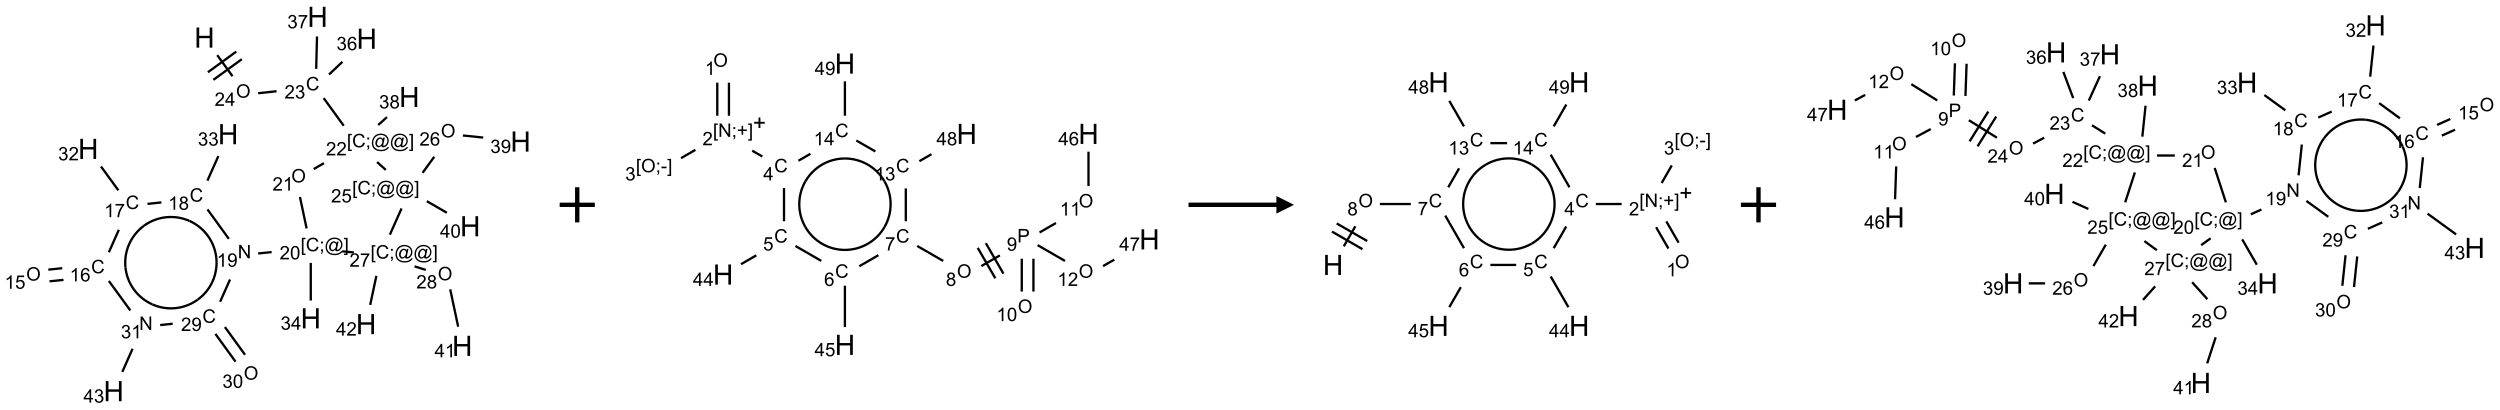 <?xml version="1.0" encoding="UTF-8"?>
<svg xmlns="http://www.w3.org/2000/svg" xmlns:xlink="http://www.w3.org/1999/xlink" width="1422" height="233" viewBox="0 0 1422 233">
<defs>
<g>
<g id="glyph-0-0">
<path d="M 2 0 L 2 -10 L 10 -10 L 10 0 Z M 2.25 -0.25 L 9.75 -0.25 L 9.75 -9.75 L 2.25 -9.75 Z M 2.25 -0.25 "/>
</g>
<g id="glyph-0-1">
<path d="M 1.281 0 L 1.281 -11.453 L 2.797 -11.453 L 2.797 -6.75 L 8.75 -6.75 L 8.75 -11.453 L 10.266 -11.453 L 10.266 0 L 8.75 0 L 8.75 -5.398 L 2.797 -5.398 L 2.797 0 Z M 1.281 0 "/>
</g>
<g id="glyph-1-0">
<path d="M 1.332 0 L 1.332 -6.668 L 6.668 -6.668 L 6.668 0 Z M 1.5 -0.168 L 6.5 -0.168 L 6.5 -6.5 L 1.5 -6.5 Z M 1.5 -0.168 "/>
</g>
<g id="glyph-1-1">
<path d="M 0.516 -3.719 C 0.516 -4.984 0.855 -5.977 1.535 -6.695 C 2.215 -7.414 3.094 -7.77 4.172 -7.77 C 4.875 -7.77 5.512 -7.602 6.078 -7.266 C 6.645 -6.93 7.074 -6.461 7.371 -5.855 C 7.668 -5.254 7.816 -4.57 7.816 -3.809 C 7.816 -3.035 7.66 -2.34 7.348 -1.73 C 7.035 -1.117 6.594 -0.656 6.02 -0.34 C 5.449 -0.027 4.828 0.129 4.168 0.129 C 3.449 0.129 2.805 -0.043 2.238 -0.391 C 1.672 -0.738 1.246 -1.211 0.953 -1.812 C 0.66 -2.414 0.516 -3.047 0.516 -3.719 Z M 1.559 -3.703 C 1.559 -2.781 1.805 -2.059 2.301 -1.527 C 2.793 -1 3.414 -0.734 4.16 -0.734 C 4.922 -0.734 5.547 -1 6.039 -1.535 C 6.531 -2.07 6.777 -2.828 6.777 -3.812 C 6.777 -4.434 6.672 -4.977 6.461 -5.441 C 6.25 -5.902 5.945 -6.262 5.539 -6.52 C 5.133 -6.773 4.68 -6.902 4.176 -6.902 C 3.461 -6.902 2.848 -6.656 2.332 -6.164 C 1.816 -5.672 1.559 -4.852 1.559 -3.703 Z M 1.559 -3.703 "/>
</g>
<g id="glyph-1-2">
<path d="M 5.371 -0.902 L 5.371 0 L 0.324 0 C 0.316 -0.227 0.352 -0.441 0.434 -0.652 C 0.562 -0.996 0.766 -1.332 1.051 -1.668 C 1.332 -2 1.742 -2.387 2.277 -2.824 C 3.105 -3.504 3.668 -4.043 3.957 -4.441 C 4.25 -4.84 4.395 -5.215 4.395 -5.566 C 4.395 -5.938 4.262 -6.254 3.996 -6.508 C 3.73 -6.762 3.387 -6.891 2.957 -6.891 C 2.508 -6.891 2.145 -6.754 1.875 -6.484 C 1.605 -6.215 1.469 -5.84 1.465 -5.359 L 0.5 -5.457 C 0.566 -6.176 0.812 -6.727 1.246 -7.102 C 1.676 -7.477 2.254 -7.668 2.98 -7.668 C 3.711 -7.668 4.293 -7.465 4.719 -7.059 C 5.145 -6.652 5.359 -6.148 5.359 -5.547 C 5.359 -5.242 5.297 -4.941 5.172 -4.645 C 5.047 -4.352 4.84 -4.039 4.551 -3.715 C 4.262 -3.387 3.777 -2.938 3.105 -2.371 C 2.543 -1.898 2.18 -1.578 2.02 -1.41 C 1.859 -1.242 1.73 -1.07 1.625 -0.902 Z M 5.371 -0.902 "/>
</g>
<g id="glyph-1-3">
<path d="M 3.449 0 L 3.449 -1.828 L 0.137 -1.828 L 0.137 -2.688 L 3.621 -7.637 L 4.387 -7.637 L 4.387 -2.688 L 5.418 -2.688 L 5.418 -1.828 L 4.387 -1.828 L 4.387 0 Z M 3.449 -2.688 L 3.449 -6.129 L 1.059 -2.688 Z M 3.449 -2.688 "/>
</g>
<g id="glyph-1-4">
<path d="M 6.27 -2.676 L 7.281 -2.422 C 7.07 -1.594 6.688 -0.961 6.137 -0.523 C 5.586 -0.086 4.914 0.129 4.121 0.129 C 3.297 0.129 2.629 -0.039 2.113 -0.371 C 1.598 -0.707 1.203 -1.191 0.934 -1.828 C 0.664 -2.465 0.531 -3.145 0.531 -3.875 C 0.531 -4.672 0.684 -5.363 0.988 -5.957 C 1.293 -6.547 1.723 -6.996 2.285 -7.305 C 2.844 -7.613 3.461 -7.766 4.137 -7.766 C 4.898 -7.766 5.543 -7.57 6.062 -7.184 C 6.582 -6.793 6.945 -6.246 7.152 -5.543 L 6.156 -5.309 C 5.98 -5.863 5.723 -6.266 5.387 -6.52 C 5.051 -6.773 4.625 -6.902 4.113 -6.902 C 3.527 -6.902 3.039 -6.762 2.645 -6.48 C 2.25 -6.199 1.973 -5.82 1.812 -5.348 C 1.652 -4.871 1.574 -4.383 1.574 -3.879 C 1.574 -3.23 1.668 -2.664 1.855 -2.18 C 2.047 -1.695 2.34 -1.332 2.738 -1.094 C 3.137 -0.855 3.57 -0.734 4.035 -0.734 C 4.602 -0.734 5.082 -0.898 5.473 -1.223 C 5.867 -1.551 6.133 -2.035 6.27 -2.676 Z M 6.27 -2.676 "/>
</g>
<g id="glyph-1-5">
<path d="M 0.449 -2.016 L 1.387 -2.141 C 1.492 -1.609 1.676 -1.227 1.934 -0.992 C 2.191 -0.758 2.508 -0.641 2.879 -0.641 C 3.32 -0.641 3.695 -0.793 3.996 -1.098 C 4.301 -1.402 4.453 -1.781 4.453 -2.234 C 4.453 -2.664 4.312 -3.02 4.031 -3.301 C 3.75 -3.578 3.391 -3.719 2.957 -3.719 C 2.781 -3.719 2.562 -3.684 2.297 -3.613 L 2.402 -4.438 C 2.465 -4.43 2.516 -4.426 2.551 -4.426 C 2.949 -4.426 3.312 -4.531 3.629 -4.738 C 3.949 -4.949 4.109 -5.27 4.109 -5.703 C 4.109 -6.047 3.992 -6.332 3.762 -6.559 C 3.527 -6.785 3.227 -6.895 2.859 -6.895 C 2.496 -6.895 2.191 -6.781 1.949 -6.551 C 1.707 -6.324 1.547 -5.98 1.48 -5.52 L 0.543 -5.688 C 0.656 -6.316 0.918 -6.805 1.324 -7.148 C 1.73 -7.492 2.234 -7.668 2.84 -7.668 C 3.254 -7.668 3.641 -7.578 3.988 -7.398 C 4.34 -7.219 4.609 -6.977 4.793 -6.668 C 4.98 -6.359 5.074 -6.031 5.074 -5.684 C 5.074 -5.352 4.984 -5.051 4.809 -4.781 C 4.629 -4.512 4.367 -4.297 4.02 -4.137 C 4.473 -4.031 4.824 -3.816 5.074 -3.488 C 5.324 -3.16 5.449 -2.75 5.449 -2.254 C 5.449 -1.59 5.203 -1.023 4.719 -0.559 C 4.234 -0.098 3.617 0.137 2.875 0.137 C 2.203 0.137 1.648 -0.062 1.207 -0.465 C 0.762 -0.863 0.512 -1.379 0.449 -2.016 Z M 0.449 -2.016 "/>
</g>
<g id="glyph-1-6">
<path d="M 0.723 2.121 L 0.723 -7.637 L 2.793 -7.637 L 2.793 -6.859 L 1.66 -6.859 L 1.66 1.344 L 2.793 1.344 L 2.793 2.121 Z M 0.723 2.121 "/>
</g>
<g id="glyph-1-7">
<path d="M 0.949 -4.465 L 0.949 -5.531 L 2.016 -5.531 L 2.016 -4.465 Z M 0.949 0 L 0.949 -1.066 L 2.016 -1.066 L 2.016 0 C 2.016 0.391 1.945 0.711 1.809 0.949 C 1.668 1.191 1.449 1.379 1.145 1.512 L 0.887 1.109 C 1.082 1.023 1.23 0.895 1.324 0.727 C 1.418 0.559 1.469 0.316 1.48 0 Z M 0.949 0 "/>
</g>
<g id="glyph-1-8">
<path d="M 6.047 -0.848 C 5.82 -0.59 5.57 -0.379 5.289 -0.223 C 5.008 -0.062 4.73 0.016 4.449 0.016 C 4.141 0.016 3.84 -0.074 3.547 -0.254 C 3.254 -0.434 3.02 -0.715 2.836 -1.09 C 2.652 -1.465 2.562 -1.875 2.562 -2.324 C 2.562 -2.875 2.703 -3.43 2.988 -3.98 C 3.27 -4.535 3.621 -4.953 4.043 -5.23 C 4.461 -5.508 4.871 -5.645 5.266 -5.645 C 5.566 -5.645 5.855 -5.566 6.129 -5.41 C 6.402 -5.25 6.641 -5.012 6.84 -4.688 L 7.016 -5.496 L 7.949 -5.496 L 7.199 -2 C 7.094 -1.516 7.043 -1.246 7.043 -1.191 C 7.043 -1.098 7.078 -1.02 7.148 -0.949 C 7.219 -0.883 7.305 -0.848 7.406 -0.848 C 7.59 -0.848 7.832 -0.953 8.129 -1.168 C 8.527 -1.445 8.84 -1.816 9.07 -2.285 C 9.301 -2.75 9.418 -3.234 9.418 -3.73 C 9.418 -4.309 9.27 -4.852 8.973 -5.355 C 8.676 -5.859 8.23 -6.262 7.645 -6.562 C 7.055 -6.863 6.406 -7.016 5.691 -7.016 C 4.879 -7.016 4.137 -6.824 3.465 -6.445 C 2.793 -6.066 2.273 -5.52 1.902 -4.809 C 1.535 -4.098 1.348 -3.34 1.348 -2.527 C 1.348 -1.676 1.535 -0.941 1.902 -0.328 C 2.273 0.285 2.809 0.742 3.508 1.035 C 4.207 1.328 4.984 1.473 5.832 1.473 C 6.742 1.473 7.504 1.32 8.121 1.016 C 8.734 0.711 9.195 0.34 9.5 -0.098 L 10.441 -0.098 C 10.266 0.266 9.961 0.637 9.531 1.016 C 9.102 1.395 8.59 1.695 7.996 1.914 C 7.402 2.133 6.688 2.246 5.848 2.246 C 5.078 2.246 4.367 2.145 3.715 1.949 C 3.066 1.75 2.512 1.453 2.051 1.055 C 1.594 0.656 1.25 0.199 1.016 -0.316 C 0.723 -0.973 0.578 -1.684 0.578 -2.441 C 0.578 -3.289 0.75 -4.098 1.098 -4.863 C 1.523 -5.805 2.125 -6.527 2.902 -7.027 C 3.684 -7.527 4.629 -7.777 5.738 -7.777 C 6.602 -7.777 7.375 -7.602 8.059 -7.246 C 8.746 -6.895 9.285 -6.371 9.684 -5.672 C 10.02 -5.07 10.188 -4.418 10.188 -3.715 C 10.188 -2.707 9.832 -1.812 9.125 -1.031 C 8.492 -0.328 7.801 0.02 7.051 0.02 C 6.812 0.02 6.617 -0.016 6.473 -0.09 C 6.324 -0.16 6.215 -0.266 6.145 -0.402 C 6.102 -0.488 6.066 -0.637 6.047 -0.848 Z M 3.527 -2.262 C 3.527 -1.785 3.641 -1.414 3.863 -1.152 C 4.09 -0.887 4.348 -0.754 4.641 -0.754 C 4.836 -0.754 5.039 -0.812 5.254 -0.93 C 5.469 -1.047 5.676 -1.219 5.871 -1.449 C 6.066 -1.676 6.23 -1.969 6.355 -2.32 C 6.48 -2.672 6.543 -3.027 6.543 -3.379 C 6.543 -3.852 6.426 -4.219 6.191 -4.48 C 5.957 -4.738 5.672 -4.871 5.332 -4.871 C 5.109 -4.871 4.902 -4.812 4.707 -4.699 C 4.512 -4.586 4.32 -4.406 4.137 -4.156 C 3.953 -3.906 3.805 -3.602 3.691 -3.246 C 3.582 -2.887 3.527 -2.559 3.527 -2.262 Z M 3.527 -2.262 "/>
</g>
<g id="glyph-1-9">
<path d="M 2.27 2.121 L 0.203 2.121 L 0.203 1.344 L 1.332 1.344 L 1.332 -6.859 L 0.203 -6.859 L 0.203 -7.637 L 2.27 -7.637 Z M 2.27 2.121 "/>
</g>
<g id="glyph-1-10">
<path d="M 1.887 -4.141 C 1.496 -4.281 1.207 -4.484 1.02 -4.75 C 0.832 -5.016 0.738 -5.328 0.738 -5.699 C 0.738 -6.254 0.938 -6.719 1.34 -7.098 C 1.738 -7.477 2.27 -7.668 2.934 -7.668 C 3.598 -7.668 4.137 -7.473 4.543 -7.086 C 4.949 -6.699 5.152 -6.227 5.152 -5.672 C 5.152 -5.316 5.059 -5.008 4.871 -4.746 C 4.688 -4.484 4.406 -4.281 4.027 -4.141 C 4.496 -3.988 4.852 -3.742 5.098 -3.402 C 5.34 -3.062 5.465 -2.656 5.465 -2.184 C 5.465 -1.531 5.234 -0.98 4.77 -0.535 C 4.309 -0.09 3.703 0.129 2.949 0.129 C 2.195 0.129 1.586 -0.094 1.125 -0.539 C 0.664 -0.984 0.434 -1.543 0.434 -2.207 C 0.434 -2.703 0.559 -3.121 0.809 -3.457 C 1.062 -3.793 1.422 -4.02 1.887 -4.141 Z M 1.699 -5.73 C 1.699 -5.367 1.812 -5.074 2.047 -4.844 C 2.281 -4.613 2.582 -4.5 2.953 -4.5 C 3.312 -4.5 3.609 -4.613 3.84 -4.84 C 4.07 -5.066 4.188 -5.348 4.188 -5.676 C 4.188 -6.02 4.07 -6.309 3.832 -6.543 C 3.594 -6.777 3.297 -6.895 2.941 -6.895 C 2.586 -6.895 2.289 -6.781 2.051 -6.551 C 1.816 -6.324 1.699 -6.047 1.699 -5.73 Z M 1.395 -2.203 C 1.395 -1.938 1.461 -1.676 1.586 -1.426 C 1.711 -1.176 1.902 -0.984 2.152 -0.848 C 2.402 -0.711 2.672 -0.641 2.957 -0.641 C 3.406 -0.641 3.777 -0.785 4.066 -1.074 C 4.359 -1.363 4.504 -1.727 4.504 -2.172 C 4.504 -2.625 4.355 -2.996 4.055 -3.293 C 3.754 -3.586 3.379 -3.734 2.926 -3.734 C 2.484 -3.734 2.121 -3.59 1.832 -3.297 C 1.543 -3.004 1.395 -2.641 1.395 -2.203 Z M 1.395 -2.203 "/>
</g>
<g id="glyph-1-11">
<path d="M 3.973 0 L 3.035 0 L 3.035 -5.973 C 2.809 -5.758 2.516 -5.543 2.148 -5.328 C 1.781 -5.113 1.453 -4.953 1.16 -4.844 L 1.16 -5.75 C 1.684 -5.996 2.145 -6.297 2.535 -6.645 C 2.93 -6.996 3.207 -7.336 3.371 -7.668 L 3.973 -7.668 Z M 3.973 0 "/>
</g>
<g id="glyph-1-12">
<path d="M 0.441 -3.766 C 0.441 -4.668 0.535 -5.395 0.723 -5.945 C 0.906 -6.496 1.184 -6.922 1.551 -7.219 C 1.918 -7.516 2.375 -7.668 2.934 -7.668 C 3.344 -7.668 3.703 -7.586 4.012 -7.418 C 4.32 -7.254 4.574 -7.016 4.777 -6.707 C 4.977 -6.395 5.137 -6.016 5.25 -5.57 C 5.363 -5.125 5.422 -4.523 5.422 -3.766 C 5.422 -2.871 5.328 -2.148 5.145 -1.598 C 4.961 -1.047 4.688 -0.621 4.32 -0.32 C 3.953 -0.02 3.492 0.129 2.934 0.129 C 2.195 0.129 1.617 -0.133 1.199 -0.66 C 0.695 -1.297 0.441 -2.332 0.441 -3.766 Z M 1.406 -3.766 C 1.406 -2.512 1.555 -1.68 1.848 -1.262 C 2.141 -0.848 2.5 -0.641 2.934 -0.641 C 3.363 -0.641 3.727 -0.848 4.02 -1.266 C 4.312 -1.684 4.457 -2.516 4.457 -3.766 C 4.457 -5.023 4.312 -5.859 4.02 -6.27 C 3.727 -6.684 3.359 -6.891 2.922 -6.891 C 2.492 -6.891 2.148 -6.707 1.891 -6.344 C 1.566 -5.879 1.406 -5.02 1.406 -3.766 Z M 1.406 -3.766 "/>
</g>
<g id="glyph-1-13">
<path d="M 0.812 0 L 0.812 -7.637 L 1.848 -7.637 L 5.859 -1.641 L 5.859 -7.637 L 6.828 -7.637 L 6.828 0 L 5.793 0 L 1.781 -6 L 1.781 0 Z M 0.812 0 "/>
</g>
<g id="glyph-1-14">
<path d="M 0.582 -1.766 L 1.484 -1.848 C 1.562 -1.426 1.707 -1.117 1.922 -0.926 C 2.137 -0.734 2.414 -0.641 2.75 -0.641 C 3.039 -0.641 3.289 -0.707 3.508 -0.84 C 3.727 -0.973 3.902 -1.148 4.043 -1.367 C 4.18 -1.586 4.297 -1.887 4.391 -2.262 C 4.484 -2.637 4.531 -3.016 4.531 -3.406 C 4.531 -3.449 4.531 -3.512 4.527 -3.594 C 4.34 -3.297 4.082 -3.055 3.758 -2.867 C 3.434 -2.68 3.082 -2.59 2.703 -2.59 C 2.07 -2.59 1.535 -2.816 1.098 -3.277 C 0.66 -3.734 0.441 -4.34 0.441 -5.09 C 0.441 -5.863 0.672 -6.484 1.129 -6.957 C 1.586 -7.43 2.156 -7.668 2.844 -7.668 C 3.34 -7.668 3.793 -7.531 4.207 -7.266 C 4.617 -7 4.93 -6.617 5.145 -6.121 C 5.355 -5.629 5.465 -4.91 5.465 -3.973 C 5.465 -2.996 5.359 -2.223 5.145 -1.645 C 4.934 -1.066 4.617 -0.625 4.199 -0.324 C 3.781 -0.02 3.293 0.129 2.73 0.129 C 2.133 0.129 1.645 -0.035 1.266 -0.367 C 0.887 -0.699 0.66 -1.164 0.582 -1.766 Z M 4.422 -5.137 C 4.422 -5.676 4.277 -6.102 3.992 -6.418 C 3.707 -6.734 3.359 -6.891 2.957 -6.891 C 2.543 -6.891 2.18 -6.719 1.871 -6.379 C 1.562 -6.039 1.406 -5.598 1.406 -5.059 C 1.406 -4.57 1.555 -4.176 1.848 -3.871 C 2.141 -3.566 2.5 -3.418 2.934 -3.418 C 3.367 -3.418 3.723 -3.57 4.004 -3.871 C 4.281 -4.176 4.422 -4.598 4.422 -5.137 Z M 4.422 -5.137 "/>
</g>
<g id="glyph-1-15">
<path d="M 0.504 -6.637 L 0.504 -7.535 L 5.449 -7.535 L 5.449 -6.809 C 4.961 -6.289 4.48 -5.602 4.004 -4.746 C 3.527 -3.887 3.156 -3.004 2.895 -2.098 C 2.707 -1.461 2.59 -0.762 2.535 0 L 1.574 0 C 1.582 -0.602 1.703 -1.328 1.926 -2.176 C 2.152 -3.027 2.477 -3.848 2.898 -4.637 C 3.32 -5.426 3.77 -6.094 4.246 -6.637 Z M 0.504 -6.637 "/>
</g>
<g id="glyph-1-16">
<path d="M 5.309 -5.766 L 4.375 -5.691 C 4.293 -6.059 4.172 -6.328 4.02 -6.496 C 3.766 -6.762 3.453 -6.895 3.082 -6.895 C 2.785 -6.895 2.523 -6.812 2.297 -6.645 C 2 -6.43 1.77 -6.117 1.598 -5.703 C 1.43 -5.289 1.34 -4.703 1.332 -3.938 C 1.559 -4.281 1.836 -4.535 2.16 -4.703 C 2.488 -4.871 2.828 -4.953 3.188 -4.953 C 3.812 -4.953 4.344 -4.723 4.785 -4.262 C 5.223 -3.801 5.441 -3.207 5.441 -2.48 C 5.441 -2 5.34 -1.555 5.133 -1.145 C 4.926 -0.73 4.641 -0.418 4.281 -0.199 C 3.922 0.02 3.512 0.129 3.051 0.129 C 2.27 0.129 1.633 -0.156 1.141 -0.73 C 0.648 -1.305 0.402 -2.254 0.402 -3.574 C 0.402 -5.051 0.672 -6.121 1.219 -6.793 C 1.695 -7.375 2.336 -7.668 3.141 -7.668 C 3.742 -7.668 4.234 -7.5 4.617 -7.16 C 5 -6.824 5.23 -6.359 5.309 -5.766 Z M 1.48 -2.473 C 1.48 -2.152 1.547 -1.844 1.684 -1.547 C 1.82 -1.25 2.016 -1.027 2.262 -0.871 C 2.508 -0.719 2.766 -0.641 3.035 -0.641 C 3.434 -0.641 3.773 -0.801 4.059 -1.121 C 4.344 -1.441 4.484 -1.875 4.484 -2.422 C 4.484 -2.949 4.344 -3.367 4.062 -3.668 C 3.781 -3.973 3.426 -4.125 3 -4.125 C 2.578 -4.125 2.219 -3.973 1.922 -3.668 C 1.625 -3.363 1.48 -2.969 1.48 -2.473 Z M 1.48 -2.473 "/>
</g>
<g id="glyph-1-17">
<path d="M 0.441 -2 L 1.426 -2.082 C 1.5 -1.605 1.668 -1.242 1.934 -1.004 C 2.199 -0.762 2.52 -0.641 2.895 -0.641 C 3.348 -0.641 3.73 -0.812 4.043 -1.152 C 4.355 -1.492 4.512 -1.941 4.512 -2.504 C 4.512 -3.039 4.359 -3.461 4.059 -3.77 C 3.758 -4.078 3.367 -4.234 2.879 -4.234 C 2.578 -4.234 2.305 -4.164 2.062 -4.027 C 1.82 -3.891 1.629 -3.715 1.488 -3.496 L 0.609 -3.609 L 1.348 -7.531 L 5.145 -7.531 L 5.145 -6.637 L 2.098 -6.637 L 1.688 -4.582 C 2.145 -4.902 2.625 -5.062 3.129 -5.062 C 3.797 -5.062 4.359 -4.832 4.816 -4.371 C 5.277 -3.91 5.504 -3.312 5.504 -2.59 C 5.504 -1.898 5.305 -1.301 4.902 -0.797 C 4.41 -0.18 3.742 0.129 2.895 0.129 C 2.199 0.129 1.633 -0.062 1.195 -0.453 C 0.758 -0.844 0.504 -1.359 0.441 -2 Z M 0.441 -2 "/>
</g>
<g id="glyph-1-18">
<path d="M 2.672 -1.234 L 2.672 -3.328 L 0.594 -3.328 L 0.594 -4.203 L 2.672 -4.203 L 2.672 -6.281 L 3.559 -6.281 L 3.559 -4.203 L 5.637 -4.203 L 5.637 -3.328 L 3.559 -3.328 L 3.559 -1.234 Z M 2.672 -1.234 "/>
</g>
<g id="glyph-1-19">
<path d="M 0.34 -2.293 L 0.34 -3.234 L 3.219 -3.234 L 3.219 -2.293 Z M 0.34 -2.293 "/>
</g>
<g id="glyph-1-20">
<path d="M 0.824 0 L 0.824 -7.637 L 3.703 -7.637 C 4.211 -7.637 4.598 -7.609 4.863 -7.562 C 5.238 -7.5 5.555 -7.383 5.809 -7.207 C 6.062 -7.031 6.266 -6.785 6.418 -6.469 C 6.574 -6.152 6.652 -5.805 6.652 -5.426 C 6.652 -4.777 6.445 -4.227 6.031 -3.777 C 5.617 -3.328 4.871 -3.105 3.793 -3.105 L 1.832 -3.105 L 1.832 0 Z M 1.832 -4.004 L 3.809 -4.004 C 4.461 -4.004 4.922 -4.125 5.199 -4.371 C 5.473 -4.613 5.609 -4.953 5.609 -5.395 C 5.609 -5.715 5.527 -5.988 5.367 -6.215 C 5.207 -6.441 4.992 -6.594 4.73 -6.668 C 4.559 -6.711 4.246 -6.734 3.785 -6.734 L 1.832 -6.734 Z M 1.832 -4.004 "/>
</g>
</g>
</defs>
<path fill="none" stroke-width="0.033" stroke-linecap="butt" stroke-linejoin="miter" stroke="rgb(0%, 0%, 0%)" stroke-opacity="1" stroke-miterlimit="10" d="M 2.648 0.545 L 2.865 0.844 " transform="matrix(40, 0, 0, 40, 17.643, 9.576)"/>
<path fill="none" stroke-width="0.033" stroke-linecap="butt" stroke-linejoin="miter" stroke="rgb(0%, 0%, 0%)" stroke-opacity="1" stroke-miterlimit="10" d="M 2.593 0.896 L 2.998 0.602 " transform="matrix(40, 0, 0, 40, 17.643, 9.576)"/>
<path fill="none" stroke-width="0.033" stroke-linecap="butt" stroke-linejoin="miter" stroke="rgb(0%, 0%, 0%)" stroke-opacity="1" stroke-miterlimit="10" d="M 2.515 0.788 L 2.919 0.494 " transform="matrix(40, 0, 0, 40, 17.643, 9.576)"/>
<path fill="none" stroke-width="0.033" stroke-linecap="butt" stroke-linejoin="miter" stroke="rgb(0%, 0%, 0%)" stroke-opacity="1" stroke-miterlimit="10" d="M 3.23 1.086 L 3.492 1.058 " transform="matrix(40, 0, 0, 40, 17.643, 9.576)"/>
<path fill="none" stroke-width="0.033" stroke-linecap="butt" stroke-linejoin="miter" stroke="rgb(0%, 0%, 0%)" stroke-opacity="1" stroke-miterlimit="10" d="M 4.161 1.155 L 4.447 1.549 " transform="matrix(40, 0, 0, 40, 17.643, 9.576)"/>
<path fill="none" stroke-width="0.033" stroke-linecap="butt" stroke-linejoin="miter" stroke="rgb(0%, 0%, 0%)" stroke-opacity="1" stroke-miterlimit="10" d="M 4.937 1.538 L 5.061 1.426 " transform="matrix(40, 0, 0, 40, 17.643, 9.576)"/>
<path fill="none" stroke-width="0.033" stroke-linecap="butt" stroke-linejoin="miter" stroke="rgb(0%, 0%, 0%)" stroke-opacity="1" stroke-miterlimit="10" d="M 4.165 2.081 L 4.02 2.164 " transform="matrix(40, 0, 0, 40, 17.643, 9.576)"/>
<path fill="none" stroke-width="0.033" stroke-linecap="butt" stroke-linejoin="miter" stroke="rgb(0%, 0%, 0%)" stroke-opacity="1" stroke-miterlimit="10" d="M 3.824 2.561 L 3.919 3.009 " transform="matrix(40, 0, 0, 40, 17.643, 9.576)"/>
<path fill="none" stroke-width="0.033" stroke-linecap="butt" stroke-linejoin="miter" stroke="rgb(0%, 0%, 0%)" stroke-opacity="1" stroke-miterlimit="10" d="M 3.422 3.345 L 3.23 3.365 " transform="matrix(40, 0, 0, 40, 17.643, 9.576)"/>
<path fill="none" stroke-width="0.033" stroke-linecap="butt" stroke-linejoin="miter" stroke="rgb(0%, 0%, 0%)" stroke-opacity="1" stroke-miterlimit="10" d="M 2.813 3.157 L 2.509 2.738 " transform="matrix(40, 0, 0, 40, 17.643, 9.576)"/>
<path fill="none" stroke-width="0.033" stroke-linecap="butt" stroke-linejoin="miter" stroke="rgb(0%, 0%, 0%)" stroke-opacity="1" stroke-miterlimit="10" d="M 2.508 2.33 L 2.664 1.98 " transform="matrix(40, 0, 0, 40, 17.643, 9.576)"/>
<path fill="none" stroke-width="0.033" stroke-linecap="butt" stroke-linejoin="miter" stroke="rgb(0%, 0%, 0%)" stroke-opacity="1" stroke-miterlimit="10" d="M 1.854 2.639 L 1.656 2.66 " transform="matrix(40, 0, 0, 40, 17.643, 9.576)"/>
<path fill="none" stroke-width="0.033" stroke-linecap="butt" stroke-linejoin="miter" stroke="rgb(0%, 0%, 0%)" stroke-opacity="1" stroke-miterlimit="10" d="M 1.242 2.467 L 0.995 2.128 " transform="matrix(40, 0, 0, 40, 17.643, 9.576)"/>
<path fill="none" stroke-width="0.033" stroke-linecap="butt" stroke-linejoin="miter" stroke="rgb(0%, 0%, 0%)" stroke-opacity="1" stroke-miterlimit="10" d="M 1.249 3.028 L 1.107 3.348 " transform="matrix(40, 0, 0, 40, 17.643, 9.576)"/>
<path fill="none" stroke-width="0.033" stroke-linecap="butt" stroke-linejoin="miter" stroke="rgb(0%, 0%, 0%)" stroke-opacity="1" stroke-miterlimit="10" d="M 0.444 3.574 L 0.246 3.595 " transform="matrix(40, 0, 0, 40, 17.643, 9.576)"/>
<path fill="none" stroke-width="0.033" stroke-linecap="butt" stroke-linejoin="miter" stroke="rgb(0%, 0%, 0%)" stroke-opacity="1" stroke-miterlimit="10" d="M 0.462 3.74 L 0.263 3.761 " transform="matrix(40, 0, 0, 40, 17.643, 9.576)"/>
<path fill="none" stroke-width="0.033" stroke-linecap="butt" stroke-linejoin="miter" stroke="rgb(0%, 0%, 0%)" stroke-opacity="1" stroke-miterlimit="10" d="M 1.107 3.756 L 1.412 4.175 " transform="matrix(40, 0, 0, 40, 17.643, 9.576)"/>
<path fill="none" stroke-width="0.033" stroke-linecap="butt" stroke-linejoin="miter" stroke="rgb(0%, 0%, 0%)" stroke-opacity="1" stroke-miterlimit="10" d="M 1.444 4.72 L 1.298 5.049 " transform="matrix(40, 0, 0, 40, 17.643, 9.576)"/>
<path fill="none" stroke-width="0.033" stroke-linecap="butt" stroke-linejoin="miter" stroke="rgb(0%, 0%, 0%)" stroke-opacity="1" stroke-miterlimit="10" d="M 1.837 4.383 L 2.014 4.364 " transform="matrix(40, 0, 0, 40, 17.643, 9.576)"/>
<path fill="none" stroke-width="0.033" stroke-linecap="butt" stroke-linejoin="miter" stroke="rgb(0%, 0%, 0%)" stroke-opacity="1" stroke-miterlimit="10" d="M 2.689 4.052 L 2.83 3.735 " transform="matrix(40, 0, 0, 40, 17.643, 9.576)"/>
<path fill="none" stroke-width="0.033" stroke-linecap="butt" stroke-linejoin="miter" stroke="rgb(0%, 0%, 0%)" stroke-opacity="1" stroke-miterlimit="10" d="M 2.622 4.509 L 2.908 4.903 " transform="matrix(40, 0, 0, 40, 17.643, 9.576)"/>
<path fill="none" stroke-width="0.033" stroke-linecap="butt" stroke-linejoin="miter" stroke="rgb(0%, 0%, 0%)" stroke-opacity="1" stroke-miterlimit="10" d="M 2.757 4.411 L 3.043 4.805 " transform="matrix(40, 0, 0, 40, 17.643, 9.576)"/>
<path fill="none" stroke-width="0.033" stroke-linecap="butt" stroke-linejoin="miter" stroke="rgb(0%, 0%, 0%)" stroke-opacity="1" stroke-miterlimit="10" d="M 3.978 3.499 L 3.978 4.034 " transform="matrix(40, 0, 0, 40, 17.643, 9.576)"/>
<path fill="none" stroke-width="0.033" stroke-linecap="butt" stroke-linejoin="miter" stroke="rgb(0%, 0%, 0%)" stroke-opacity="1" stroke-miterlimit="10" d="M 4.425 3.334 L 4.591 3.351 " transform="matrix(40, 0, 0, 40, 17.643, 9.576)"/>
<path fill="none" stroke-width="0.033" stroke-linecap="butt" stroke-linejoin="miter" stroke="rgb(0%, 0%, 0%)" stroke-opacity="1" stroke-miterlimit="10" d="M 5.454 3.548 L 5.613 3.599 " transform="matrix(40, 0, 0, 40, 17.643, 9.576)"/>
<path fill="none" stroke-width="0.033" stroke-linecap="butt" stroke-linejoin="miter" stroke="rgb(0%, 0%, 0%)" stroke-opacity="1" stroke-miterlimit="10" d="M 5.961 3.875 L 6.074 4.406 " transform="matrix(40, 0, 0, 40, 17.643, 9.576)"/>
<path fill="none" stroke-width="0.033" stroke-linecap="butt" stroke-linejoin="miter" stroke="rgb(0%, 0%, 0%)" stroke-opacity="1" stroke-miterlimit="10" d="M 4.911 3.683 L 4.823 4.097 " transform="matrix(40, 0, 0, 40, 17.643, 9.576)"/>
<path fill="none" stroke-width="0.033" stroke-linecap="butt" stroke-linejoin="miter" stroke="rgb(0%, 0%, 0%)" stroke-opacity="1" stroke-miterlimit="10" d="M 5.103 3.098 L 5.269 2.725 " transform="matrix(40, 0, 0, 40, 17.643, 9.576)"/>
<path fill="none" stroke-width="0.033" stroke-linecap="butt" stroke-linejoin="miter" stroke="rgb(0%, 0%, 0%)" stroke-opacity="1" stroke-miterlimit="10" d="M 5.045 2.177 L 4.921 2.065 " transform="matrix(40, 0, 0, 40, 17.643, 9.576)"/>
<path fill="none" stroke-width="0.033" stroke-linecap="butt" stroke-linejoin="miter" stroke="rgb(0%, 0%, 0%)" stroke-opacity="1" stroke-miterlimit="10" d="M 5.568 2.218 L 5.734 1.99 " transform="matrix(40, 0, 0, 40, 17.643, 9.576)"/>
<path fill="none" stroke-width="0.033" stroke-linecap="butt" stroke-linejoin="miter" stroke="rgb(0%, 0%, 0%)" stroke-opacity="1" stroke-miterlimit="10" d="M 6.141 1.687 L 6.43 1.717 " transform="matrix(40, 0, 0, 40, 17.643, 9.576)"/>
<path fill="none" stroke-width="0.033" stroke-linecap="butt" stroke-linejoin="miter" stroke="rgb(0%, 0%, 0%)" stroke-opacity="1" stroke-miterlimit="10" d="M 5.628 2.621 L 5.913 2.786 " transform="matrix(40, 0, 0, 40, 17.643, 9.576)"/>
<path fill="none" stroke-width="0.033" stroke-linecap="butt" stroke-linejoin="miter" stroke="rgb(0%, 0%, 0%)" stroke-opacity="1" stroke-miterlimit="10" d="M 4.237 0.82 L 4.428 0.64 " transform="matrix(40, 0, 0, 40, 17.643, 9.576)"/>
<path fill="none" stroke-width="0.033" stroke-linecap="butt" stroke-linejoin="miter" stroke="rgb(0%, 0%, 0%)" stroke-opacity="1" stroke-miterlimit="10" d="M 4.055 0.74 L 4.067 0.279 " transform="matrix(40, 0, 0, 40, 17.643, 9.576)"/>
<path fill="none" stroke-width="0.033" stroke-linecap="butt" stroke-linejoin="miter" stroke="rgb(0%, 0%, 0%)" stroke-opacity="1" stroke-miterlimit="10" d="M 2.253 2.902 C 2.465 2.997 2.611 3.197 2.635 3.428 " transform="matrix(40, 0, 0, 40, 17.643, 9.576)"/>
<path fill="none" stroke-width="0.033" stroke-linecap="butt" stroke-linejoin="miter" stroke="rgb(0%, 0%, 0%)" stroke-opacity="1" stroke-miterlimit="10" d="M 1.607 2.97 C 1.795 2.834 2.041 2.808 2.253 2.902 " transform="matrix(40, 0, 0, 40, 17.643, 9.576)"/>
<path fill="none" stroke-width="0.033" stroke-linecap="butt" stroke-linejoin="miter" stroke="rgb(0%, 0%, 0%)" stroke-opacity="1" stroke-miterlimit="10" d="M 1.343 3.564 C 1.319 3.333 1.42 3.107 1.607 2.97 " transform="matrix(40, 0, 0, 40, 17.643, 9.576)"/>
<path fill="none" stroke-width="0.033" stroke-linecap="butt" stroke-linejoin="miter" stroke="rgb(0%, 0%, 0%)" stroke-opacity="1" stroke-miterlimit="10" d="M 1.725 4.089 C 1.513 3.995 1.367 3.795 1.343 3.564 " transform="matrix(40, 0, 0, 40, 17.643, 9.576)"/>
<path fill="none" stroke-width="0.033" stroke-linecap="butt" stroke-linejoin="miter" stroke="rgb(0%, 0%, 0%)" stroke-opacity="1" stroke-miterlimit="10" d="M 2.371 4.021 C 2.183 4.158 1.937 4.184 1.725 4.089 " transform="matrix(40, 0, 0, 40, 17.643, 9.576)"/>
<path fill="none" stroke-width="0.033" stroke-linecap="butt" stroke-linejoin="miter" stroke="rgb(0%, 0%, 0%)" stroke-opacity="1" stroke-miterlimit="10" d="M 2.635 3.428 C 2.659 3.659 2.559 3.885 2.371 4.021 " transform="matrix(40, 0, 0, 40, 17.643, 9.576)"/>
<g fill="rgb(0%, 0%, 0%)" fill-opacity="1">
<use xlink:href="#glyph-0-1" x="110.516" y="27.109"/>
</g>
<g fill="rgb(0%, 0%, 0%)" fill-opacity="1">
<use xlink:href="#glyph-1-1" x="134.223" y="55.594"/>
</g>
<g fill="rgb(0%, 0%, 0%)" fill-opacity="1">
<use xlink:href="#glyph-1-2" x="122.055" y="60.223"/>
<use xlink:href="#glyph-1-3" x="127.987" y="60.223"/>
</g>
<g fill="rgb(0%, 0%, 0%)" fill-opacity="1">
<use xlink:href="#glyph-1-4" x="173.988" y="51.406"/>
</g>
<g fill="rgb(0%, 0%, 0%)" fill-opacity="1">
<use xlink:href="#glyph-1-2" x="161.805" y="56.043"/>
<use xlink:href="#glyph-1-5" x="167.737" y="56.043"/>
</g>
<g fill="rgb(0%, 0%, 0%)" fill-opacity="1">
<use xlink:href="#glyph-1-6" x="197.301" y="83.777"/>
<use xlink:href="#glyph-1-4" x="200.264" y="83.777"/>
<use xlink:href="#glyph-1-7" x="207.967" y="83.777"/>
<use xlink:href="#glyph-1-8" x="210.931" y="83.777"/>
<use xlink:href="#glyph-1-8" x="221.759" y="83.777"/>
<use xlink:href="#glyph-1-9" x="232.587" y="83.777"/>
</g>
<g fill="rgb(0%, 0%, 0%)" fill-opacity="1">
<use xlink:href="#glyph-1-2" x="185.395" y="88.402"/>
<use xlink:href="#glyph-1-2" x="191.327" y="88.402"/>
</g>
<g fill="rgb(0%, 0%, 0%)" fill-opacity="1">
<use xlink:href="#glyph-0-1" x="227.043" y="60.887"/>
</g>
<g fill="rgb(0%, 0%, 0%)" fill-opacity="1">
<use xlink:href="#glyph-1-5" x="215.594" y="61.676"/>
<use xlink:href="#glyph-1-10" x="221.526" y="61.676"/>
</g>
<g fill="rgb(0%, 0%, 0%)" fill-opacity="1">
<use xlink:href="#glyph-1-1" x="165.695" y="103.773"/>
</g>
<g fill="rgb(0%, 0%, 0%)" fill-opacity="1">
<use xlink:href="#glyph-1-2" x="154.973" y="108.402"/>
<use xlink:href="#glyph-1-11" x="160.905" y="108.402"/>
</g>
<g fill="rgb(0%, 0%, 0%)" fill-opacity="1">
<use xlink:href="#glyph-1-6" x="170.977" y="142.902"/>
<use xlink:href="#glyph-1-4" x="173.94" y="142.902"/>
<use xlink:href="#glyph-1-7" x="181.643" y="142.902"/>
<use xlink:href="#glyph-1-8" x="184.607" y="142.902"/>
<use xlink:href="#glyph-1-9" x="195.435" y="142.902"/>
</g>
<g fill="rgb(0%, 0%, 0%)" fill-opacity="1">
<use xlink:href="#glyph-1-2" x="159.016" y="147.531"/>
<use xlink:href="#glyph-1-12" x="164.948" y="147.531"/>
</g>
<g fill="rgb(0%, 0%, 0%)" fill-opacity="1">
<use xlink:href="#glyph-1-13" x="135.219" y="146.941"/>
</g>
<g fill="rgb(0%, 0%, 0%)" fill-opacity="1">
<use xlink:href="#glyph-1-11" x="123.301" y="151.711"/>
<use xlink:href="#glyph-1-14" x="129.233" y="151.711"/>
</g>
<g fill="rgb(0%, 0%, 0%)" fill-opacity="1">
<use xlink:href="#glyph-1-4" x="107.883" y="114.715"/>
</g>
<g fill="rgb(0%, 0%, 0%)" fill-opacity="1">
<use xlink:href="#glyph-1-11" x="95.68" y="119.352"/>
<use xlink:href="#glyph-1-10" x="101.612" y="119.352"/>
</g>
<g fill="rgb(0%, 0%, 0%)" fill-opacity="1">
<use xlink:href="#glyph-0-1" x="123.973" y="82.055"/>
</g>
<g fill="rgb(0%, 0%, 0%)" fill-opacity="1">
<use xlink:href="#glyph-1-5" x="112.539" y="82.848"/>
<use xlink:href="#glyph-1-5" x="118.471" y="82.848"/>
</g>
<g fill="rgb(0%, 0%, 0%)" fill-opacity="1">
<use xlink:href="#glyph-1-4" x="71.477" y="118.895"/>
</g>
<g fill="rgb(0%, 0%, 0%)" fill-opacity="1">
<use xlink:href="#glyph-1-11" x="59.289" y="123.531"/>
<use xlink:href="#glyph-1-15" x="65.221" y="123.531"/>
</g>
<g fill="rgb(0%, 0%, 0%)" fill-opacity="1">
<use xlink:href="#glyph-0-1" x="44.41" y="90.418"/>
</g>
<g fill="rgb(0%, 0%, 0%)" fill-opacity="1">
<use xlink:href="#glyph-1-5" x="33.055" y="91.211"/>
<use xlink:href="#glyph-1-2" x="38.987" y="91.211"/>
</g>
<g fill="rgb(0%, 0%, 0%)" fill-opacity="1">
<use xlink:href="#glyph-1-4" x="51.832" y="155.438"/>
</g>
<g fill="rgb(0%, 0%, 0%)" fill-opacity="1">
<use xlink:href="#glyph-1-11" x="39.652" y="160.074"/>
<use xlink:href="#glyph-1-16" x="45.585" y="160.074"/>
</g>
<g fill="rgb(0%, 0%, 0%)" fill-opacity="1">
<use xlink:href="#glyph-1-1" x="14.887" y="159.621"/>
</g>
<g fill="rgb(0%, 0%, 0%)" fill-opacity="1">
<use xlink:href="#glyph-1-11" x="2.629" y="164.254"/>
<use xlink:href="#glyph-1-17" x="8.561" y="164.254"/>
</g>
<g fill="rgb(0%, 0%, 0%)" fill-opacity="1">
<use xlink:href="#glyph-1-13" x="79.172" y="187.664"/>
</g>
<g fill="rgb(0%, 0%, 0%)" fill-opacity="1">
<use xlink:href="#glyph-1-5" x="68.742" y="192.434"/>
<use xlink:href="#glyph-1-11" x="74.674" y="192.434"/>
</g>
<g fill="rgb(0%, 0%, 0%)" fill-opacity="1">
<use xlink:href="#glyph-0-1" x="58.895" y="228.223"/>
</g>
<g fill="rgb(0%, 0%, 0%)" fill-opacity="1">
<use xlink:href="#glyph-1-3" x="47.461" y="229.016"/>
<use xlink:href="#glyph-1-5" x="53.393" y="229.016"/>
</g>
<g fill="rgb(0%, 0%, 0%)" fill-opacity="1">
<use xlink:href="#glyph-1-4" x="115.121" y="183.617"/>
</g>
<g fill="rgb(0%, 0%, 0%)" fill-opacity="1">
<use xlink:href="#glyph-1-2" x="102.926" y="188.254"/>
<use xlink:href="#glyph-1-14" x="108.858" y="188.254"/>
</g>
<g fill="rgb(0%, 0%, 0%)" fill-opacity="1">
<use xlink:href="#glyph-1-1" x="138.648" y="215.98"/>
</g>
<g fill="rgb(0%, 0%, 0%)" fill-opacity="1">
<use xlink:href="#glyph-1-5" x="126.477" y="220.613"/>
<use xlink:href="#glyph-1-12" x="132.409" y="220.613"/>
</g>
<g fill="rgb(0%, 0%, 0%)" fill-opacity="1">
<use xlink:href="#glyph-0-1" x="170.992" y="186.777"/>
</g>
<g fill="rgb(0%, 0%, 0%)" fill-opacity="1">
<use xlink:href="#glyph-1-5" x="159.59" y="187.57"/>
<use xlink:href="#glyph-1-3" x="165.522" y="187.57"/>
</g>
<g fill="rgb(0%, 0%, 0%)" fill-opacity="1">
<use xlink:href="#glyph-1-6" x="210.758" y="147.082"/>
<use xlink:href="#glyph-1-4" x="213.721" y="147.082"/>
<use xlink:href="#glyph-1-7" x="221.424" y="147.082"/>
<use xlink:href="#glyph-1-8" x="224.388" y="147.082"/>
<use xlink:href="#glyph-1-8" x="235.216" y="147.082"/>
<use xlink:href="#glyph-1-9" x="246.044" y="147.082"/>
</g>
<g fill="rgb(0%, 0%, 0%)" fill-opacity="1">
<use xlink:href="#glyph-1-2" x="198.773" y="151.711"/>
<use xlink:href="#glyph-1-15" x="204.706" y="151.711"/>
</g>
<g fill="rgb(0%, 0%, 0%)" fill-opacity="1">
<use xlink:href="#glyph-1-1" x="249.012" y="159.441"/>
</g>
<g fill="rgb(0%, 0%, 0%)" fill-opacity="1">
<use xlink:href="#glyph-1-2" x="236.797" y="164.07"/>
<use xlink:href="#glyph-1-10" x="242.729" y="164.07"/>
</g>
<g fill="rgb(0%, 0%, 0%)" fill-opacity="1">
<use xlink:href="#glyph-0-1" x="257.133" y="202.445"/>
</g>
<g fill="rgb(0%, 0%, 0%)" fill-opacity="1">
<use xlink:href="#glyph-1-3" x="247.172" y="203.238"/>
<use xlink:href="#glyph-1-11" x="253.104" y="203.238"/>
</g>
<g fill="rgb(0%, 0%, 0%)" fill-opacity="1">
<use xlink:href="#glyph-0-1" x="202.457" y="190.082"/>
</g>
<g fill="rgb(0%, 0%, 0%)" fill-opacity="1">
<use xlink:href="#glyph-1-3" x="191.102" y="190.875"/>
<use xlink:href="#glyph-1-2" x="197.034" y="190.875"/>
</g>
<g fill="rgb(0%, 0%, 0%)" fill-opacity="1">
<use xlink:href="#glyph-1-6" x="200.32" y="110.539"/>
<use xlink:href="#glyph-1-4" x="203.284" y="110.539"/>
<use xlink:href="#glyph-1-7" x="210.987" y="110.539"/>
<use xlink:href="#glyph-1-8" x="213.951" y="110.539"/>
<use xlink:href="#glyph-1-8" x="224.779" y="110.539"/>
<use xlink:href="#glyph-1-9" x="235.607" y="110.539"/>
</g>
<g fill="rgb(0%, 0%, 0%)" fill-opacity="1">
<use xlink:href="#glyph-1-2" x="188.277" y="115.168"/>
<use xlink:href="#glyph-1-17" x="194.21" y="115.168"/>
</g>
<g fill="rgb(0%, 0%, 0%)" fill-opacity="1">
<use xlink:href="#glyph-1-1" x="250.75" y="78.176"/>
</g>
<g fill="rgb(0%, 0%, 0%)" fill-opacity="1">
<use xlink:href="#glyph-1-2" x="238.559" y="82.809"/>
<use xlink:href="#glyph-1-16" x="244.491" y="82.809"/>
</g>
<g fill="rgb(0%, 0%, 0%)" fill-opacity="1">
<use xlink:href="#glyph-0-1" x="290.336" y="86.238"/>
</g>
<g fill="rgb(0%, 0%, 0%)" fill-opacity="1">
<use xlink:href="#glyph-1-5" x="278.887" y="87.027"/>
<use xlink:href="#glyph-1-14" x="284.819" y="87.027"/>
</g>
<g fill="rgb(0%, 0%, 0%)" fill-opacity="1">
<use xlink:href="#glyph-0-1" x="261.684" y="134.414"/>
</g>
<g fill="rgb(0%, 0%, 0%)" fill-opacity="1">
<use xlink:href="#glyph-1-3" x="250.277" y="135.207"/>
<use xlink:href="#glyph-1-12" x="256.21" y="135.207"/>
</g>
<g fill="rgb(0%, 0%, 0%)" fill-opacity="1">
<use xlink:href="#glyph-0-1" x="202.82" y="27.758"/>
</g>
<g fill="rgb(0%, 0%, 0%)" fill-opacity="1">
<use xlink:href="#glyph-1-5" x="191.395" y="28.547"/>
<use xlink:href="#glyph-1-16" x="197.327" y="28.547"/>
</g>
<g fill="rgb(0%, 0%, 0%)" fill-opacity="1">
<use xlink:href="#glyph-0-1" x="174.855" y="15.305"/>
</g>
<g fill="rgb(0%, 0%, 0%)" fill-opacity="1">
<use xlink:href="#glyph-1-5" x="163.422" y="16.098"/>
<use xlink:href="#glyph-1-15" x="169.354" y="16.098"/>
</g>
<path fill="none" stroke-width="0.062" stroke-linecap="butt" stroke-linejoin="miter" stroke="rgb(0%, 0%, 0%)" stroke-opacity="1" stroke-miterlimit="10" d="M 0 0 L 0.5 0 M 0.25 -0.25 L 0.25 0.25 " transform="matrix(40, 0, 0, 40, 318.334, 116.5)"/>
<path fill="none" stroke-width="0.033" stroke-linecap="butt" stroke-linejoin="miter" stroke="rgb(0%, 0%, 0%)" stroke-opacity="1" stroke-miterlimit="10" d="M 0.783 0.272 L 0.783 0.742 " transform="matrix(40, 0, 0, 40, 376.662, 36.152)"/>
<path fill="none" stroke-width="0.033" stroke-linecap="butt" stroke-linejoin="miter" stroke="rgb(0%, 0%, 0%)" stroke-opacity="1" stroke-miterlimit="10" d="M 0.949 0.272 L 0.949 0.742 " transform="matrix(40, 0, 0, 40, 376.662, 36.152)"/>
<path fill="none" stroke-width="0.033" stroke-linecap="butt" stroke-linejoin="miter" stroke="rgb(0%, 0%, 0%)" stroke-opacity="1" stroke-miterlimit="10" d="M 0.472 1.227 L 0.268 1.345 " transform="matrix(40, 0, 0, 40, 376.662, 36.152)"/>
<path fill="none" stroke-width="0.033" stroke-linecap="butt" stroke-linejoin="miter" stroke="rgb(0%, 0%, 0%)" stroke-opacity="1" stroke-miterlimit="10" d="M 1.28 1.239 L 1.424 1.322 " transform="matrix(40, 0, 0, 40, 376.662, 36.152)"/>
<path fill="none" stroke-width="0.033" stroke-linecap="butt" stroke-linejoin="miter" stroke="rgb(0%, 0%, 0%)" stroke-opacity="1" stroke-miterlimit="10" d="M 1.732 1.771 L 1.732 2.242 " transform="matrix(40, 0, 0, 40, 376.662, 36.152)"/>
<path fill="none" stroke-width="0.033" stroke-linecap="butt" stroke-linejoin="miter" stroke="rgb(0%, 0%, 0%)" stroke-opacity="1" stroke-miterlimit="10" d="M 1.338 2.727 L 1.121 2.853 " transform="matrix(40, 0, 0, 40, 376.662, 36.152)"/>
<path fill="none" stroke-width="0.033" stroke-linecap="butt" stroke-linejoin="miter" stroke="rgb(0%, 0%, 0%)" stroke-opacity="1" stroke-miterlimit="10" d="M 1.894 2.594 L 2.262 2.806 " transform="matrix(40, 0, 0, 40, 376.662, 36.152)"/>
<path fill="none" stroke-width="0.033" stroke-linecap="butt" stroke-linejoin="miter" stroke="rgb(0%, 0%, 0%)" stroke-opacity="1" stroke-miterlimit="10" d="M 2.598 3.159 L 2.598 3.747 " transform="matrix(40, 0, 0, 40, 376.662, 36.152)"/>
<path fill="none" stroke-width="0.033" stroke-linecap="butt" stroke-linejoin="miter" stroke="rgb(0%, 0%, 0%)" stroke-opacity="1" stroke-miterlimit="10" d="M 2.803 2.882 L 3.074 2.725 " transform="matrix(40, 0, 0, 40, 376.662, 36.152)"/>
<path fill="none" stroke-width="0.033" stroke-linecap="butt" stroke-linejoin="miter" stroke="rgb(0%, 0%, 0%)" stroke-opacity="1" stroke-miterlimit="10" d="M 3.626 2.594 L 3.996 2.807 " transform="matrix(40, 0, 0, 40, 376.662, 36.152)"/>
<path fill="none" stroke-width="0.033" stroke-linecap="butt" stroke-linejoin="miter" stroke="rgb(0%, 0%, 0%)" stroke-opacity="1" stroke-miterlimit="10" d="M 4.537 2.88 L 4.802 2.728 " transform="matrix(40, 0, 0, 40, 376.662, 36.152)"/>
<path fill="none" stroke-width="0.033" stroke-linecap="butt" stroke-linejoin="miter" stroke="rgb(0%, 0%, 0%)" stroke-opacity="1" stroke-miterlimit="10" d="M 4.852 2.987 L 4.602 2.554 " transform="matrix(40, 0, 0, 40, 376.662, 36.152)"/>
<path fill="none" stroke-width="0.033" stroke-linecap="butt" stroke-linejoin="miter" stroke="rgb(0%, 0%, 0%)" stroke-opacity="1" stroke-miterlimit="10" d="M 4.737 3.054 L 4.487 2.621 " transform="matrix(40, 0, 0, 40, 376.662, 36.152)"/>
<path fill="none" stroke-width="0.033" stroke-linecap="butt" stroke-linejoin="miter" stroke="rgb(0%, 0%, 0%)" stroke-opacity="1" stroke-miterlimit="10" d="M 5.113 2.775 L 5.113 3.242 " transform="matrix(40, 0, 0, 40, 376.662, 36.152)"/>
<path fill="none" stroke-width="0.033" stroke-linecap="butt" stroke-linejoin="miter" stroke="rgb(0%, 0%, 0%)" stroke-opacity="1" stroke-miterlimit="10" d="M 5.279 2.775 L 5.279 3.242 " transform="matrix(40, 0, 0, 40, 376.662, 36.152)"/>
<path fill="none" stroke-width="0.033" stroke-linecap="butt" stroke-linejoin="miter" stroke="rgb(0%, 0%, 0%)" stroke-opacity="1" stroke-miterlimit="10" d="M 5.366 2.402 L 5.599 2.267 " transform="matrix(40, 0, 0, 40, 376.662, 36.152)"/>
<path fill="none" stroke-width="0.033" stroke-linecap="butt" stroke-linejoin="miter" stroke="rgb(0%, 0%, 0%)" stroke-opacity="1" stroke-miterlimit="10" d="M 6.062 1.742 L 6.062 1.253 " transform="matrix(40, 0, 0, 40, 376.662, 36.152)"/>
<path fill="none" stroke-width="0.033" stroke-linecap="butt" stroke-linejoin="miter" stroke="rgb(0%, 0%, 0%)" stroke-opacity="1" stroke-miterlimit="10" d="M 5.338 2.582 L 5.728 2.807 " transform="matrix(40, 0, 0, 40, 376.662, 36.152)"/>
<path fill="none" stroke-width="0.033" stroke-linecap="butt" stroke-linejoin="miter" stroke="rgb(0%, 0%, 0%)" stroke-opacity="1" stroke-miterlimit="10" d="M 6.269 2.88 L 6.429 2.788 " transform="matrix(40, 0, 0, 40, 376.662, 36.152)"/>
<path fill="none" stroke-width="0.033" stroke-linecap="butt" stroke-linejoin="miter" stroke="rgb(0%, 0%, 0%)" stroke-opacity="1" stroke-miterlimit="10" d="M 3.464 2.242 L 3.464 1.775 " transform="matrix(40, 0, 0, 40, 376.662, 36.152)"/>
<path fill="none" stroke-width="0.033" stroke-linecap="butt" stroke-linejoin="miter" stroke="rgb(0%, 0%, 0%)" stroke-opacity="1" stroke-miterlimit="10" d="M 3.657 1.388 L 3.829 1.289 " transform="matrix(40, 0, 0, 40, 376.662, 36.152)"/>
<path fill="none" stroke-width="0.033" stroke-linecap="butt" stroke-linejoin="miter" stroke="rgb(0%, 0%, 0%)" stroke-opacity="1" stroke-miterlimit="10" d="M 3.031 1.25 L 2.76 1.094 " transform="matrix(40, 0, 0, 40, 376.662, 36.152)"/>
<path fill="none" stroke-width="0.033" stroke-linecap="butt" stroke-linejoin="miter" stroke="rgb(0%, 0%, 0%)" stroke-opacity="1" stroke-miterlimit="10" d="M 2.108 1.283 L 1.937 1.382 " transform="matrix(40, 0, 0, 40, 376.662, 36.152)"/>
<path fill="none" stroke-width="0.033" stroke-linecap="butt" stroke-linejoin="miter" stroke="rgb(0%, 0%, 0%)" stroke-opacity="1" stroke-miterlimit="10" d="M 2.598 0.742 L 2.598 0.253 " transform="matrix(40, 0, 0, 40, 376.662, 36.152)"/>
<path fill="none" stroke-width="0.033" stroke-linecap="butt" stroke-linejoin="miter" stroke="rgb(0%, 0%, 0%)" stroke-opacity="1" stroke-miterlimit="10" d="M 2.036 2.325 C 1.92 2.124 1.92 1.876 2.036 1.675 " transform="matrix(40, 0, 0, 40, 376.662, 36.152)"/>
<path fill="none" stroke-width="0.033" stroke-linecap="butt" stroke-linejoin="miter" stroke="rgb(0%, 0%, 0%)" stroke-opacity="1" stroke-miterlimit="10" d="M 2.598 2.65 C 2.366 2.65 2.152 2.526 2.036 2.325 " transform="matrix(40, 0, 0, 40, 376.662, 36.152)"/>
<path fill="none" stroke-width="0.033" stroke-linecap="butt" stroke-linejoin="miter" stroke="rgb(0%, 0%, 0%)" stroke-opacity="1" stroke-miterlimit="10" d="M 3.161 2.325 C 3.045 2.526 2.83 2.65 2.598 2.65 " transform="matrix(40, 0, 0, 40, 376.662, 36.152)"/>
<path fill="none" stroke-width="0.033" stroke-linecap="butt" stroke-linejoin="miter" stroke="rgb(0%, 0%, 0%)" stroke-opacity="1" stroke-miterlimit="10" d="M 3.161 1.675 C 3.277 1.876 3.277 2.124 3.161 2.325 " transform="matrix(40, 0, 0, 40, 376.662, 36.152)"/>
<path fill="none" stroke-width="0.033" stroke-linecap="butt" stroke-linejoin="miter" stroke="rgb(0%, 0%, 0%)" stroke-opacity="1" stroke-miterlimit="10" d="M 2.598 1.35 C 2.83 1.35 3.045 1.474 3.161 1.675 " transform="matrix(40, 0, 0, 40, 376.662, 36.152)"/>
<path fill="none" stroke-width="0.033" stroke-linecap="butt" stroke-linejoin="miter" stroke="rgb(0%, 0%, 0%)" stroke-opacity="1" stroke-miterlimit="10" d="M 2.036 1.675 C 2.152 1.474 2.366 1.35 2.598 1.35 " transform="matrix(40, 0, 0, 40, 376.662, 36.152)"/>
<g fill="rgb(0%, 0%, 0%)" fill-opacity="1">
<use xlink:href="#glyph-1-1" x="405.727" y="38"/>
</g>
<g fill="rgb(0%, 0%, 0%)" fill-opacity="1">
<use xlink:href="#glyph-1-11" x="400.934" y="42.633"/>
</g>
<g fill="rgb(0%, 0%, 0%)" fill-opacity="1">
<use xlink:href="#glyph-1-6" x="405.516" y="77.863"/>
<use xlink:href="#glyph-1-13" x="408.479" y="77.863"/>
<use xlink:href="#glyph-1-7" x="416.182" y="77.863"/>
<use xlink:href="#glyph-1-18" x="419.146" y="77.863"/>
<use xlink:href="#glyph-1-9" x="425.375" y="77.863"/>
</g>
<g fill="rgb(0%, 0%, 0%)" fill-opacity="1">
<use xlink:href="#glyph-1-2" x="399.539" y="82.633"/>
</g>
<path fill-rule="nonzero" fill="rgb(0%, 0%, 0%)" fill-opacity="1" d="M 428.98 69.293 L 431.445 69.293 L 431.445 66.828 L 432.512 66.828 L 432.512 69.293 L 434.977 69.293 L 434.977 70.359 L 432.512 70.359 L 432.512 72.824 L 431.445 72.824 L 431.445 70.359 L 428.98 70.359 "/>
<g fill="rgb(0%, 0%, 0%)" fill-opacity="1">
<use xlink:href="#glyph-1-6" x="361.676" y="98"/>
<use xlink:href="#glyph-1-1" x="364.639" y="98"/>
<use xlink:href="#glyph-1-7" x="372.936" y="98"/>
<use xlink:href="#glyph-1-19" x="375.9" y="98"/>
<use xlink:href="#glyph-1-9" x="379.452" y="98"/>
</g>
<g fill="rgb(0%, 0%, 0%)" fill-opacity="1">
<use xlink:href="#glyph-1-5" x="355.621" y="102.633"/>
</g>
<g fill="rgb(0%, 0%, 0%)" fill-opacity="1">
<use xlink:href="#glyph-1-4" x="440.352" y="97.996"/>
</g>
<g fill="rgb(0%, 0%, 0%)" fill-opacity="1">
<use xlink:href="#glyph-1-3" x="434.133" y="102.602"/>
</g>
<g fill="rgb(0%, 0%, 0%)" fill-opacity="1">
<use xlink:href="#glyph-1-4" x="440.352" y="137.996"/>
</g>
<g fill="rgb(0%, 0%, 0%)" fill-opacity="1">
<use xlink:href="#glyph-1-17" x="434.043" y="142.5"/>
</g>
<g fill="rgb(0%, 0%, 0%)" fill-opacity="1">
<use xlink:href="#glyph-0-1" x="405.531" y="161.879"/>
</g>
<g fill="rgb(0%, 0%, 0%)" fill-opacity="1">
<use xlink:href="#glyph-1-3" x="394.129" y="162.641"/>
<use xlink:href="#glyph-1-3" x="400.061" y="162.641"/>
</g>
<g fill="rgb(0%, 0%, 0%)" fill-opacity="1">
<use xlink:href="#glyph-1-4" x="474.992" y="157.996"/>
</g>
<g fill="rgb(0%, 0%, 0%)" fill-opacity="1">
<use xlink:href="#glyph-1-16" x="468.746" y="162.633"/>
</g>
<g fill="rgb(0%, 0%, 0%)" fill-opacity="1">
<use xlink:href="#glyph-0-1" x="474.812" y="201.879"/>
</g>
<g fill="rgb(0%, 0%, 0%)" fill-opacity="1">
<use xlink:href="#glyph-1-3" x="463.32" y="202.641"/>
<use xlink:href="#glyph-1-17" x="469.253" y="202.641"/>
</g>
<g fill="rgb(0%, 0%, 0%)" fill-opacity="1">
<use xlink:href="#glyph-1-4" x="509.633" y="137.996"/>
</g>
<g fill="rgb(0%, 0%, 0%)" fill-opacity="1">
<use xlink:href="#glyph-1-15" x="503.383" y="142.504"/>
</g>
<g fill="rgb(0%, 0%, 0%)" fill-opacity="1">
<use xlink:href="#glyph-1-1" x="544.289" y="158"/>
</g>
<g fill="rgb(0%, 0%, 0%)" fill-opacity="1">
<use xlink:href="#glyph-1-10" x="538.008" y="162.633"/>
</g>
<g fill="rgb(0%, 0%, 0%)" fill-opacity="1">
<use xlink:href="#glyph-1-20" x="578.621" y="137.863"/>
</g>
<g fill="rgb(0%, 0%, 0%)" fill-opacity="1">
<use xlink:href="#glyph-1-14" x="572.648" y="142.633"/>
</g>
<g fill="rgb(0%, 0%, 0%)" fill-opacity="1">
<use xlink:href="#glyph-1-1" x="578.93" y="178"/>
</g>
<g fill="rgb(0%, 0%, 0%)" fill-opacity="1">
<use xlink:href="#glyph-1-11" x="566.758" y="182.633"/>
<use xlink:href="#glyph-1-12" x="572.69" y="182.633"/>
</g>
<g fill="rgb(0%, 0%, 0%)" fill-opacity="1">
<use xlink:href="#glyph-1-1" x="613.57" y="118"/>
</g>
<g fill="rgb(0%, 0%, 0%)" fill-opacity="1">
<use xlink:href="#glyph-1-11" x="602.844" y="122.633"/>
<use xlink:href="#glyph-1-11" x="608.776" y="122.633"/>
</g>
<g fill="rgb(0%, 0%, 0%)" fill-opacity="1">
<use xlink:href="#glyph-0-1" x="613.375" y="81.879"/>
</g>
<g fill="rgb(0%, 0%, 0%)" fill-opacity="1">
<use xlink:href="#glyph-1-3" x="601.949" y="82.672"/>
<use xlink:href="#glyph-1-16" x="607.882" y="82.672"/>
</g>
<g fill="rgb(0%, 0%, 0%)" fill-opacity="1">
<use xlink:href="#glyph-1-1" x="613.57" y="158"/>
</g>
<g fill="rgb(0%, 0%, 0%)" fill-opacity="1">
<use xlink:href="#glyph-1-11" x="601.449" y="162.633"/>
<use xlink:href="#glyph-1-2" x="607.382" y="162.633"/>
</g>
<g fill="rgb(0%, 0%, 0%)" fill-opacity="1">
<use xlink:href="#glyph-0-1" x="648.02" y="141.879"/>
</g>
<g fill="rgb(0%, 0%, 0%)" fill-opacity="1">
<use xlink:href="#glyph-1-3" x="636.586" y="142.641"/>
<use xlink:href="#glyph-1-15" x="642.518" y="142.641"/>
</g>
<g fill="rgb(0%, 0%, 0%)" fill-opacity="1">
<use xlink:href="#glyph-1-4" x="509.633" y="97.996"/>
</g>
<g fill="rgb(0%, 0%, 0%)" fill-opacity="1">
<use xlink:href="#glyph-1-11" x="497.449" y="102.633"/>
<use xlink:href="#glyph-1-5" x="503.382" y="102.633"/>
</g>
<g fill="rgb(0%, 0%, 0%)" fill-opacity="1">
<use xlink:href="#glyph-0-1" x="544.094" y="81.879"/>
</g>
<g fill="rgb(0%, 0%, 0%)" fill-opacity="1">
<use xlink:href="#glyph-1-3" x="532.645" y="82.672"/>
<use xlink:href="#glyph-1-10" x="538.577" y="82.672"/>
</g>
<g fill="rgb(0%, 0%, 0%)" fill-opacity="1">
<use xlink:href="#glyph-1-4" x="474.992" y="77.996"/>
</g>
<g fill="rgb(0%, 0%, 0%)" fill-opacity="1">
<use xlink:href="#glyph-1-11" x="462.84" y="82.633"/>
<use xlink:href="#glyph-1-3" x="468.772" y="82.633"/>
</g>
<g fill="rgb(0%, 0%, 0%)" fill-opacity="1">
<use xlink:href="#glyph-0-1" x="474.812" y="41.879"/>
</g>
<g fill="rgb(0%, 0%, 0%)" fill-opacity="1">
<use xlink:href="#glyph-1-3" x="463.363" y="42.672"/>
<use xlink:href="#glyph-1-14" x="469.296" y="42.672"/>
</g>
<path fill-rule="nonzero" fill="rgb(0%, 0%, 0%)" fill-opacity="1" d="M 676.016 117.75 L 726.016 117.75 L 726.016 121.5 L 736.016 116.5 L 726.016 111.5 L 726.016 115.25 L 676.016 115.25 "/>
<path fill="none" stroke-width="0.033" stroke-linecap="butt" stroke-linejoin="miter" stroke="rgb(0%, 0%, 0%)" stroke-opacity="1" stroke-miterlimit="10" d="M 0.153 2.333 L 0.317 2.048 " transform="matrix(40, 0, 0, 40, 758.24, 46.773)"/>
<path fill="none" stroke-width="0.033" stroke-linecap="butt" stroke-linejoin="miter" stroke="rgb(0%, 0%, 0%)" stroke-opacity="1" stroke-miterlimit="10" d="M 0.485 2.258 L 0.052 2.008 " transform="matrix(40, 0, 0, 40, 758.24, 46.773)"/>
<path fill="none" stroke-width="0.033" stroke-linecap="butt" stroke-linejoin="miter" stroke="rgb(0%, 0%, 0%)" stroke-opacity="1" stroke-miterlimit="10" d="M 0.418 2.374 L -0.015 2.124 " transform="matrix(40, 0, 0, 40, 758.24, 46.773)"/>
<path fill="none" stroke-width="0.033" stroke-linecap="butt" stroke-linejoin="miter" stroke="rgb(0%, 0%, 0%)" stroke-opacity="1" stroke-miterlimit="10" d="M 0.666 1.732 L 1.106 1.732 " transform="matrix(40, 0, 0, 40, 758.24, 46.773)"/>
<path fill="none" stroke-width="0.033" stroke-linecap="butt" stroke-linejoin="miter" stroke="rgb(0%, 0%, 0%)" stroke-opacity="1" stroke-miterlimit="10" d="M 1.595 1.896 L 1.862 2.36 " transform="matrix(40, 0, 0, 40, 758.24, 46.773)"/>
<path fill="none" stroke-width="0.033" stroke-linecap="butt" stroke-linejoin="miter" stroke="rgb(0%, 0%, 0%)" stroke-opacity="1" stroke-miterlimit="10" d="M 1.817 2.914 L 1.653 3.199 " transform="matrix(40, 0, 0, 40, 758.24, 46.773)"/>
<path fill="none" stroke-width="0.033" stroke-linecap="butt" stroke-linejoin="miter" stroke="rgb(0%, 0%, 0%)" stroke-opacity="1" stroke-miterlimit="10" d="M 2.237 2.598 L 2.604 2.598 " transform="matrix(40, 0, 0, 40, 758.24, 46.773)"/>
<path fill="none" stroke-width="0.033" stroke-linecap="butt" stroke-linejoin="miter" stroke="rgb(0%, 0%, 0%)" stroke-opacity="1" stroke-miterlimit="10" d="M 3.095 2.762 L 3.347 3.199 " transform="matrix(40, 0, 0, 40, 758.24, 46.773)"/>
<path fill="none" stroke-width="0.033" stroke-linecap="butt" stroke-linejoin="miter" stroke="rgb(0%, 0%, 0%)" stroke-opacity="1" stroke-miterlimit="10" d="M 3.138 2.36 L 3.315 2.052 " transform="matrix(40, 0, 0, 40, 758.24, 46.773)"/>
<path fill="none" stroke-width="0.033" stroke-linecap="butt" stroke-linejoin="miter" stroke="rgb(0%, 0%, 0%)" stroke-opacity="1" stroke-miterlimit="10" d="M 3.737 1.732 L 4.104 1.732 " transform="matrix(40, 0, 0, 40, 758.24, 46.773)"/>
<path fill="none" stroke-width="0.033" stroke-linecap="butt" stroke-linejoin="miter" stroke="rgb(0%, 0%, 0%)" stroke-opacity="1" stroke-miterlimit="10" d="M 4.594 2.062 L 4.769 2.365 " transform="matrix(40, 0, 0, 40, 758.24, 46.773)"/>
<path fill="none" stroke-width="0.033" stroke-linecap="butt" stroke-linejoin="miter" stroke="rgb(0%, 0%, 0%)" stroke-opacity="1" stroke-miterlimit="10" d="M 4.739 1.979 L 4.914 2.282 " transform="matrix(40, 0, 0, 40, 758.24, 46.773)"/>
<path fill="none" stroke-width="0.033" stroke-linecap="butt" stroke-linejoin="miter" stroke="rgb(0%, 0%, 0%)" stroke-opacity="1" stroke-miterlimit="10" d="M 4.673 1.433 L 4.817 1.183 " transform="matrix(40, 0, 0, 40, 758.24, 46.773)"/>
<path fill="none" stroke-width="0.033" stroke-linecap="butt" stroke-linejoin="miter" stroke="rgb(0%, 0%, 0%)" stroke-opacity="1" stroke-miterlimit="10" d="M 3.362 1.494 L 3.095 1.03 " transform="matrix(40, 0, 0, 40, 758.24, 46.773)"/>
<path fill="none" stroke-width="0.033" stroke-linecap="butt" stroke-linejoin="miter" stroke="rgb(0%, 0%, 0%)" stroke-opacity="1" stroke-miterlimit="10" d="M 3.138 0.628 L 3.317 0.317 " transform="matrix(40, 0, 0, 40, 758.24, 46.773)"/>
<path fill="none" stroke-width="0.033" stroke-linecap="butt" stroke-linejoin="miter" stroke="rgb(0%, 0%, 0%)" stroke-opacity="1" stroke-miterlimit="10" d="M 2.475 0.866 L 2.237 0.866 " transform="matrix(40, 0, 0, 40, 758.24, 46.773)"/>
<path fill="none" stroke-width="0.033" stroke-linecap="butt" stroke-linejoin="miter" stroke="rgb(0%, 0%, 0%)" stroke-opacity="1" stroke-miterlimit="10" d="M 1.793 1.224 L 1.638 1.494 " transform="matrix(40, 0, 0, 40, 758.24, 46.773)"/>
<path fill="none" stroke-width="0.033" stroke-linecap="butt" stroke-linejoin="miter" stroke="rgb(0%, 0%, 0%)" stroke-opacity="1" stroke-miterlimit="10" d="M 1.862 0.628 L 1.653 0.265 " transform="matrix(40, 0, 0, 40, 758.24, 46.773)"/>
<path fill="none" stroke-width="0.033" stroke-linecap="butt" stroke-linejoin="miter" stroke="rgb(0%, 0%, 0%)" stroke-opacity="1" stroke-miterlimit="10" d="M 2.175 2.295 C 1.974 2.179 1.85 1.964 1.85 1.732 " transform="matrix(40, 0, 0, 40, 758.24, 46.773)"/>
<path fill="none" stroke-width="0.033" stroke-linecap="butt" stroke-linejoin="miter" stroke="rgb(0%, 0%, 0%)" stroke-opacity="1" stroke-miterlimit="10" d="M 2.825 2.295 C 2.624 2.411 2.376 2.411 2.175 2.295 " transform="matrix(40, 0, 0, 40, 758.24, 46.773)"/>
<path fill="none" stroke-width="0.033" stroke-linecap="butt" stroke-linejoin="miter" stroke="rgb(0%, 0%, 0%)" stroke-opacity="1" stroke-miterlimit="10" d="M 3.15 1.732 C 3.15 1.964 3.026 2.179 2.825 2.295 " transform="matrix(40, 0, 0, 40, 758.24, 46.773)"/>
<path fill="none" stroke-width="0.033" stroke-linecap="butt" stroke-linejoin="miter" stroke="rgb(0%, 0%, 0%)" stroke-opacity="1" stroke-miterlimit="10" d="M 2.825 1.17 C 3.026 1.286 3.15 1.5 3.15 1.732 " transform="matrix(40, 0, 0, 40, 758.24, 46.773)"/>
<path fill="none" stroke-width="0.033" stroke-linecap="butt" stroke-linejoin="miter" stroke="rgb(0%, 0%, 0%)" stroke-opacity="1" stroke-miterlimit="10" d="M 2.175 1.17 C 2.376 1.054 2.624 1.054 2.825 1.17 " transform="matrix(40, 0, 0, 40, 758.24, 46.773)"/>
<path fill="none" stroke-width="0.033" stroke-linecap="butt" stroke-linejoin="miter" stroke="rgb(0%, 0%, 0%)" stroke-opacity="1" stroke-miterlimit="10" d="M 1.85 1.732 C 1.85 1.5 1.974 1.286 2.175 1.17 " transform="matrix(40, 0, 0, 40, 758.24, 46.773)"/>
<g fill="rgb(0%, 0%, 0%)" fill-opacity="1">
<use xlink:href="#glyph-0-1" x="752.469" y="156.426"/>
</g>
<g fill="rgb(0%, 0%, 0%)" fill-opacity="1">
<use xlink:href="#glyph-1-1" x="772.664" y="117.902"/>
</g>
<g fill="rgb(0%, 0%, 0%)" fill-opacity="1">
<use xlink:href="#glyph-1-10" x="766.379" y="122.535"/>
</g>
<g fill="rgb(0%, 0%, 0%)" fill-opacity="1">
<use xlink:href="#glyph-1-4" x="812.648" y="117.898"/>
</g>
<g fill="rgb(0%, 0%, 0%)" fill-opacity="1">
<use xlink:href="#glyph-1-15" x="806.395" y="122.406"/>
</g>
<g fill="rgb(0%, 0%, 0%)" fill-opacity="1">
<use xlink:href="#glyph-1-4" x="836.023" y="152.543"/>
</g>
<g fill="rgb(0%, 0%, 0%)" fill-opacity="1">
<use xlink:href="#glyph-1-16" x="829.777" y="157.176"/>
</g>
<g fill="rgb(0%, 0%, 0%)" fill-opacity="1">
<use xlink:href="#glyph-0-1" x="812.469" y="191.066"/>
</g>
<g fill="rgb(0%, 0%, 0%)" fill-opacity="1">
<use xlink:href="#glyph-1-3" x="800.977" y="191.824"/>
<use xlink:href="#glyph-1-17" x="806.909" y="191.824"/>
</g>
<g fill="rgb(0%, 0%, 0%)" fill-opacity="1">
<use xlink:href="#glyph-1-4" x="872.648" y="152.543"/>
</g>
<g fill="rgb(0%, 0%, 0%)" fill-opacity="1">
<use xlink:href="#glyph-1-17" x="866.336" y="157.043"/>
</g>
<g fill="rgb(0%, 0%, 0%)" fill-opacity="1">
<use xlink:href="#glyph-0-1" x="892.469" y="191.066"/>
</g>
<g fill="rgb(0%, 0%, 0%)" fill-opacity="1">
<use xlink:href="#glyph-1-3" x="881.066" y="191.824"/>
<use xlink:href="#glyph-1-3" x="886.999" y="191.824"/>
</g>
<g fill="rgb(0%, 0%, 0%)" fill-opacity="1">
<use xlink:href="#glyph-1-4" x="896.023" y="117.898"/>
</g>
<g fill="rgb(0%, 0%, 0%)" fill-opacity="1">
<use xlink:href="#glyph-1-3" x="889.801" y="122.504"/>
</g>
<g fill="rgb(0%, 0%, 0%)" fill-opacity="1">
<use xlink:href="#glyph-1-6" x="932.453" y="117.766"/>
<use xlink:href="#glyph-1-13" x="935.417" y="117.766"/>
<use xlink:href="#glyph-1-7" x="943.12" y="117.766"/>
<use xlink:href="#glyph-1-18" x="946.083" y="117.766"/>
<use xlink:href="#glyph-1-9" x="952.313" y="117.766"/>
</g>
<g fill="rgb(0%, 0%, 0%)" fill-opacity="1">
<use xlink:href="#glyph-1-2" x="926.477" y="122.535"/>
</g>
<path fill-rule="nonzero" fill="rgb(0%, 0%, 0%)" fill-opacity="1" d="M 955.918 109.195 L 958.383 109.195 L 958.383 106.73 L 959.449 106.73 L 959.449 109.195 L 961.914 109.195 L 961.914 110.262 L 959.449 110.262 L 959.449 112.727 L 958.383 112.727 L 958.383 110.262 L 955.918 110.262 "/>
<g fill="rgb(0%, 0%, 0%)" fill-opacity="1">
<use xlink:href="#glyph-1-1" x="952.664" y="152.547"/>
</g>
<g fill="rgb(0%, 0%, 0%)" fill-opacity="1">
<use xlink:href="#glyph-1-11" x="947.867" y="157.176"/>
</g>
<g fill="rgb(0%, 0%, 0%)" fill-opacity="1">
<use xlink:href="#glyph-1-6" x="952.453" y="83.262"/>
<use xlink:href="#glyph-1-1" x="955.417" y="83.262"/>
<use xlink:href="#glyph-1-7" x="963.714" y="83.262"/>
<use xlink:href="#glyph-1-19" x="966.677" y="83.262"/>
<use xlink:href="#glyph-1-9" x="970.229" y="83.262"/>
</g>
<g fill="rgb(0%, 0%, 0%)" fill-opacity="1">
<use xlink:href="#glyph-1-5" x="946.395" y="87.895"/>
</g>
<g fill="rgb(0%, 0%, 0%)" fill-opacity="1">
<use xlink:href="#glyph-1-4" x="872.648" y="83.258"/>
</g>
<g fill="rgb(0%, 0%, 0%)" fill-opacity="1">
<use xlink:href="#glyph-1-11" x="860.492" y="87.895"/>
<use xlink:href="#glyph-1-3" x="866.424" y="87.895"/>
</g>
<g fill="rgb(0%, 0%, 0%)" fill-opacity="1">
<use xlink:href="#glyph-0-1" x="892.469" y="52.5"/>
</g>
<g fill="rgb(0%, 0%, 0%)" fill-opacity="1">
<use xlink:href="#glyph-1-3" x="881.02" y="53.293"/>
<use xlink:href="#glyph-1-14" x="886.952" y="53.293"/>
</g>
<g fill="rgb(0%, 0%, 0%)" fill-opacity="1">
<use xlink:href="#glyph-1-4" x="836.023" y="83.258"/>
</g>
<g fill="rgb(0%, 0%, 0%)" fill-opacity="1">
<use xlink:href="#glyph-1-11" x="823.836" y="87.895"/>
<use xlink:href="#glyph-1-5" x="829.768" y="87.895"/>
</g>
<g fill="rgb(0%, 0%, 0%)" fill-opacity="1">
<use xlink:href="#glyph-0-1" x="812.469" y="52.5"/>
</g>
<g fill="rgb(0%, 0%, 0%)" fill-opacity="1">
<use xlink:href="#glyph-1-3" x="801.02" y="53.293"/>
<use xlink:href="#glyph-1-10" x="806.952" y="53.293"/>
</g>
<path fill="none" stroke-width="0.062" stroke-linecap="butt" stroke-linejoin="miter" stroke="rgb(0%, 0%, 0%)" stroke-opacity="1" stroke-miterlimit="10" d="M -0 0 L 0.5 0 M 0.25 -0.25 L 0.25 0.25 " transform="matrix(40, 0, 0, 40, 990.232, 116.5)"/>
<path fill="none" stroke-width="0.033" stroke-linecap="butt" stroke-linejoin="miter" stroke="rgb(0%, 0%, 0%)" stroke-opacity="1" stroke-miterlimit="10" d="M 1.823 1.004 L 1.839 0.546 " transform="matrix(40, 0, 0, 40, 1045.037, 14.414)"/>
<path fill="none" stroke-width="0.033" stroke-linecap="butt" stroke-linejoin="miter" stroke="rgb(0%, 0%, 0%)" stroke-opacity="1" stroke-miterlimit="10" d="M 1.657 0.998 L 1.673 0.54 " transform="matrix(40, 0, 0, 40, 1045.037, 14.414)"/>
<path fill="none" stroke-width="0.033" stroke-linecap="butt" stroke-linejoin="miter" stroke="rgb(0%, 0%, 0%)" stroke-opacity="1" stroke-miterlimit="10" d="M 1.329 1.475 L 1.119 1.587 " transform="matrix(40, 0, 0, 40, 1045.037, 14.414)"/>
<path fill="none" stroke-width="0.033" stroke-linecap="butt" stroke-linejoin="miter" stroke="rgb(0%, 0%, 0%)" stroke-opacity="1" stroke-miterlimit="10" d="M 0.838 2.006 L 0.822 2.473 " transform="matrix(40, 0, 0, 40, 1045.037, 14.414)"/>
<path fill="none" stroke-width="0.033" stroke-linecap="butt" stroke-linejoin="miter" stroke="rgb(0%, 0%, 0%)" stroke-opacity="1" stroke-miterlimit="10" d="M 1.422 1.068 L 1.053 0.837 " transform="matrix(40, 0, 0, 40, 1045.037, 14.414)"/>
<path fill="none" stroke-width="0.033" stroke-linecap="butt" stroke-linejoin="miter" stroke="rgb(0%, 0%, 0%)" stroke-opacity="1" stroke-miterlimit="10" d="M 0.397 0.989 L 0.25 1.068 " transform="matrix(40, 0, 0, 40, 1045.037, 14.414)"/>
<path fill="none" stroke-width="0.033" stroke-linecap="butt" stroke-linejoin="miter" stroke="rgb(0%, 0%, 0%)" stroke-opacity="1" stroke-miterlimit="10" d="M 1.871 1.349 L 2.27 1.598 " transform="matrix(40, 0, 0, 40, 1045.037, 14.414)"/>
<path fill="none" stroke-width="0.033" stroke-linecap="butt" stroke-linejoin="miter" stroke="rgb(0%, 0%, 0%)" stroke-opacity="1" stroke-miterlimit="10" d="M 1.995 1.721 L 2.26 1.297 " transform="matrix(40, 0, 0, 40, 1045.037, 14.414)"/>
<path fill="none" stroke-width="0.033" stroke-linecap="butt" stroke-linejoin="miter" stroke="rgb(0%, 0%, 0%)" stroke-opacity="1" stroke-miterlimit="10" d="M 1.882 1.65 L 2.147 1.226 " transform="matrix(40, 0, 0, 40, 1045.037, 14.414)"/>
<path fill="none" stroke-width="0.033" stroke-linecap="butt" stroke-linejoin="miter" stroke="rgb(0%, 0%, 0%)" stroke-opacity="1" stroke-miterlimit="10" d="M 2.784 1.682 L 2.942 1.598 " transform="matrix(40, 0, 0, 40, 1045.037, 14.414)"/>
<path fill="none" stroke-width="0.033" stroke-linecap="butt" stroke-linejoin="miter" stroke="rgb(0%, 0%, 0%)" stroke-opacity="1" stroke-miterlimit="10" d="M 3.622 1.421 L 3.811 1.54 " transform="matrix(40, 0, 0, 40, 1045.037, 14.414)"/>
<path fill="none" stroke-width="0.033" stroke-linecap="butt" stroke-linejoin="miter" stroke="rgb(0%, 0%, 0%)" stroke-opacity="1" stroke-miterlimit="10" d="M 4.338 1.583 L 4.384 1.143 " transform="matrix(40, 0, 0, 40, 1045.037, 14.414)"/>
<path fill="none" stroke-width="0.033" stroke-linecap="butt" stroke-linejoin="miter" stroke="rgb(0%, 0%, 0%)" stroke-opacity="1" stroke-miterlimit="10" d="M 4.547 1.851 L 4.8 1.851 " transform="matrix(40, 0, 0, 40, 1045.037, 14.414)"/>
<path fill="none" stroke-width="0.033" stroke-linecap="butt" stroke-linejoin="miter" stroke="rgb(0%, 0%, 0%)" stroke-opacity="1" stroke-miterlimit="10" d="M 5.367 2.028 L 5.526 2.517 " transform="matrix(40, 0, 0, 40, 1045.037, 14.414)"/>
<path fill="none" stroke-width="0.033" stroke-linecap="butt" stroke-linejoin="miter" stroke="rgb(0%, 0%, 0%)" stroke-opacity="1" stroke-miterlimit="10" d="M 5.88 2.687 L 6.032 2.619 " transform="matrix(40, 0, 0, 40, 1045.037, 14.414)"/>
<path fill="none" stroke-width="0.033" stroke-linecap="butt" stroke-linejoin="miter" stroke="rgb(0%, 0%, 0%)" stroke-opacity="1" stroke-miterlimit="10" d="M 6.56 2.133 L 6.606 1.695 " transform="matrix(40, 0, 0, 40, 1045.037, 14.414)"/>
<path fill="none" stroke-width="0.033" stroke-linecap="butt" stroke-linejoin="miter" stroke="rgb(0%, 0%, 0%)" stroke-opacity="1" stroke-miterlimit="10" d="M 6.371 1.208 L 6.073 0.991 " transform="matrix(40, 0, 0, 40, 1045.037, 14.414)"/>
<path fill="none" stroke-width="0.033" stroke-linecap="butt" stroke-linejoin="miter" stroke="rgb(0%, 0%, 0%)" stroke-opacity="1" stroke-miterlimit="10" d="M 6.84 1.311 L 7.031 1.226 " transform="matrix(40, 0, 0, 40, 1045.037, 14.414)"/>
<path fill="none" stroke-width="0.033" stroke-linecap="butt" stroke-linejoin="miter" stroke="rgb(0%, 0%, 0%)" stroke-opacity="1" stroke-miterlimit="10" d="M 7.578 0.73 L 7.625 0.287 " transform="matrix(40, 0, 0, 40, 1045.037, 14.414)"/>
<path fill="none" stroke-width="0.033" stroke-linecap="butt" stroke-linejoin="miter" stroke="rgb(0%, 0%, 0%)" stroke-opacity="1" stroke-miterlimit="10" d="M 7.705 1.106 L 8.001 1.322 " transform="matrix(40, 0, 0, 40, 1045.037, 14.414)"/>
<path fill="none" stroke-width="0.033" stroke-linecap="butt" stroke-linejoin="miter" stroke="rgb(0%, 0%, 0%)" stroke-opacity="1" stroke-miterlimit="10" d="M 8.597 1.568 L 8.785 1.484 " transform="matrix(40, 0, 0, 40, 1045.037, 14.414)"/>
<path fill="none" stroke-width="0.033" stroke-linecap="butt" stroke-linejoin="miter" stroke="rgb(0%, 0%, 0%)" stroke-opacity="1" stroke-miterlimit="10" d="M 8.529 1.416 L 8.717 1.332 " transform="matrix(40, 0, 0, 40, 1045.037, 14.414)"/>
<path fill="none" stroke-width="0.033" stroke-linecap="butt" stroke-linejoin="miter" stroke="rgb(0%, 0%, 0%)" stroke-opacity="1" stroke-miterlimit="10" d="M 8.329 1.876 L 8.283 2.314 " transform="matrix(40, 0, 0, 40, 1045.037, 14.414)"/>
<path fill="none" stroke-width="0.033" stroke-linecap="butt" stroke-linejoin="miter" stroke="rgb(0%, 0%, 0%)" stroke-opacity="1" stroke-miterlimit="10" d="M 8.394 2.678 L 8.8 2.973 " transform="matrix(40, 0, 0, 40, 1045.037, 14.414)"/>
<path fill="none" stroke-width="0.033" stroke-linecap="butt" stroke-linejoin="miter" stroke="rgb(0%, 0%, 0%)" stroke-opacity="1" stroke-miterlimit="10" d="M 7.75 2.802 L 7.545 2.893 " transform="matrix(40, 0, 0, 40, 1045.037, 14.414)"/>
<path fill="none" stroke-width="0.033" stroke-linecap="butt" stroke-linejoin="miter" stroke="rgb(0%, 0%, 0%)" stroke-opacity="1" stroke-miterlimit="10" d="M 6.983 2.723 L 6.671 2.497 " transform="matrix(40, 0, 0, 40, 1045.037, 14.414)"/>
<path fill="none" stroke-width="0.033" stroke-linecap="butt" stroke-linejoin="miter" stroke="rgb(0%, 0%, 0%)" stroke-opacity="1" stroke-miterlimit="10" d="M 7.228 3.269 L 7.182 3.703 " transform="matrix(40, 0, 0, 40, 1045.037, 14.414)"/>
<path fill="none" stroke-width="0.033" stroke-linecap="butt" stroke-linejoin="miter" stroke="rgb(0%, 0%, 0%)" stroke-opacity="1" stroke-miterlimit="10" d="M 7.394 3.286 L 7.348 3.721 " transform="matrix(40, 0, 0, 40, 1045.037, 14.414)"/>
<path fill="none" stroke-width="0.033" stroke-linecap="butt" stroke-linejoin="miter" stroke="rgb(0%, 0%, 0%)" stroke-opacity="1" stroke-miterlimit="10" d="M 5.758 3.043 L 5.966 3.404 " transform="matrix(40, 0, 0, 40, 1045.037, 14.414)"/>
<path fill="none" stroke-width="0.033" stroke-linecap="butt" stroke-linejoin="miter" stroke="rgb(0%, 0%, 0%)" stroke-opacity="1" stroke-miterlimit="10" d="M 5.309 3.028 L 5.174 3.126 " transform="matrix(40, 0, 0, 40, 1045.037, 14.414)"/>
<path fill="none" stroke-width="0.033" stroke-linecap="butt" stroke-linejoin="miter" stroke="rgb(0%, 0%, 0%)" stroke-opacity="1" stroke-miterlimit="10" d="M 5.046 3.653 L 5.263 3.894 " transform="matrix(40, 0, 0, 40, 1045.037, 14.414)"/>
<path fill="none" stroke-width="0.033" stroke-linecap="butt" stroke-linejoin="miter" stroke="rgb(0%, 0%, 0%)" stroke-opacity="1" stroke-miterlimit="10" d="M 5.381 4.436 L 5.26 4.807 " transform="matrix(40, 0, 0, 40, 1045.037, 14.414)"/>
<path fill="none" stroke-width="0.033" stroke-linecap="butt" stroke-linejoin="miter" stroke="rgb(0%, 0%, 0%)" stroke-opacity="1" stroke-miterlimit="10" d="M 4.52 3.712 L 4.348 3.904 " transform="matrix(40, 0, 0, 40, 1045.037, 14.414)"/>
<path fill="none" stroke-width="0.033" stroke-linecap="butt" stroke-linejoin="miter" stroke="rgb(0%, 0%, 0%)" stroke-opacity="1" stroke-miterlimit="10" d="M 4.544 3.197 L 4.367 3.068 " transform="matrix(40, 0, 0, 40, 1045.037, 14.414)"/>
<path fill="none" stroke-width="0.033" stroke-linecap="butt" stroke-linejoin="miter" stroke="rgb(0%, 0%, 0%)" stroke-opacity="1" stroke-miterlimit="10" d="M 4.094 2.517 L 4.232 2.092 " transform="matrix(40, 0, 0, 40, 1045.037, 14.414)"/>
<path fill="none" stroke-width="0.033" stroke-linecap="butt" stroke-linejoin="miter" stroke="rgb(0%, 0%, 0%)" stroke-opacity="1" stroke-miterlimit="10" d="M 3.818 3.119 L 3.642 3.424 " transform="matrix(40, 0, 0, 40, 1045.037, 14.414)"/>
<path fill="none" stroke-width="0.033" stroke-linecap="butt" stroke-linejoin="miter" stroke="rgb(0%, 0%, 0%)" stroke-opacity="1" stroke-miterlimit="10" d="M 2.955 3.669 L 2.723 3.669 " transform="matrix(40, 0, 0, 40, 1045.037, 14.414)"/>
<path fill="none" stroke-width="0.033" stroke-linecap="butt" stroke-linejoin="miter" stroke="rgb(0%, 0%, 0%)" stroke-opacity="1" stroke-miterlimit="10" d="M 3.571 2.611 L 3.345 2.51 " transform="matrix(40, 0, 0, 40, 1045.037, 14.414)"/>
<path fill="none" stroke-width="0.033" stroke-linecap="butt" stroke-linejoin="miter" stroke="rgb(0%, 0%, 0%)" stroke-opacity="1" stroke-miterlimit="10" d="M 3.355 1.035 L 3.215 0.662 " transform="matrix(40, 0, 0, 40, 1045.037, 14.414)"/>
<path fill="none" stroke-width="0.033" stroke-linecap="butt" stroke-linejoin="miter" stroke="rgb(0%, 0%, 0%)" stroke-opacity="1" stroke-miterlimit="10" d="M 3.577 1.07 L 3.735 0.723 " transform="matrix(40, 0, 0, 40, 1045.037, 14.414)"/>
<path fill="none" stroke-width="0.033" stroke-linecap="butt" stroke-linejoin="miter" stroke="rgb(0%, 0%, 0%)" stroke-opacity="1" stroke-miterlimit="10" d="M 6.853 2.253 C 6.758 2.041 6.784 1.795 6.921 1.607 " transform="matrix(40, 0, 0, 40, 1045.037, 14.414)"/>
<path fill="none" stroke-width="0.033" stroke-linecap="butt" stroke-linejoin="miter" stroke="rgb(0%, 0%, 0%)" stroke-opacity="1" stroke-miterlimit="10" d="M 7.378 2.635 C 7.148 2.611 6.947 2.465 6.853 2.253 " transform="matrix(40, 0, 0, 40, 1045.037, 14.414)"/>
<path fill="none" stroke-width="0.033" stroke-linecap="butt" stroke-linejoin="miter" stroke="rgb(0%, 0%, 0%)" stroke-opacity="1" stroke-miterlimit="10" d="M 7.972 2.371 C 7.835 2.559 7.609 2.659 7.378 2.635 " transform="matrix(40, 0, 0, 40, 1045.037, 14.414)"/>
<path fill="none" stroke-width="0.033" stroke-linecap="butt" stroke-linejoin="miter" stroke="rgb(0%, 0%, 0%)" stroke-opacity="1" stroke-miterlimit="10" d="M 8.04 1.725 C 8.134 1.937 8.108 2.183 7.972 2.371 " transform="matrix(40, 0, 0, 40, 1045.037, 14.414)"/>
<path fill="none" stroke-width="0.033" stroke-linecap="butt" stroke-linejoin="miter" stroke="rgb(0%, 0%, 0%)" stroke-opacity="1" stroke-miterlimit="10" d="M 7.514 1.343 C 7.745 1.367 7.945 1.513 8.04 1.725 " transform="matrix(40, 0, 0, 40, 1045.037, 14.414)"/>
<path fill="none" stroke-width="0.033" stroke-linecap="butt" stroke-linejoin="miter" stroke="rgb(0%, 0%, 0%)" stroke-opacity="1" stroke-miterlimit="10" d="M 6.921 1.607 C 7.057 1.42 7.283 1.319 7.514 1.343 " transform="matrix(40, 0, 0, 40, 1045.037, 14.414)"/>
<g fill="rgb(0%, 0%, 0%)" fill-opacity="1">
<use xlink:href="#glyph-1-20" x="1108.391" y="66.57"/>
</g>
<g fill="rgb(0%, 0%, 0%)" fill-opacity="1">
<use xlink:href="#glyph-1-14" x="1102.414" y="71.34"/>
</g>
<g fill="rgb(0%, 0%, 0%)" fill-opacity="1">
<use xlink:href="#glyph-1-1" x="1110.098" y="26.73"/>
</g>
<g fill="rgb(0%, 0%, 0%)" fill-opacity="1">
<use xlink:href="#glyph-1-11" x="1097.922" y="31.363"/>
<use xlink:href="#glyph-1-12" x="1103.854" y="31.363"/>
</g>
<g fill="rgb(0%, 0%, 0%)" fill-opacity="1">
<use xlink:href="#glyph-1-1" x="1076.203" y="85.484"/>
</g>
<g fill="rgb(0%, 0%, 0%)" fill-opacity="1">
<use xlink:href="#glyph-1-11" x="1065.477" y="90.117"/>
<use xlink:href="#glyph-1-11" x="1071.409" y="90.117"/>
</g>
<g fill="rgb(0%, 0%, 0%)" fill-opacity="1">
<use xlink:href="#glyph-0-1" x="1071.789" y="129.34"/>
</g>
<g fill="rgb(0%, 0%, 0%)" fill-opacity="1">
<use xlink:href="#glyph-1-3" x="1060.363" y="130.133"/>
<use xlink:href="#glyph-1-16" x="1066.296" y="130.133"/>
</g>
<g fill="rgb(0%, 0%, 0%)" fill-opacity="1">
<use xlink:href="#glyph-1-1" x="1074.777" y="45.508"/>
</g>
<g fill="rgb(0%, 0%, 0%)" fill-opacity="1">
<use xlink:href="#glyph-1-11" x="1062.656" y="50.141"/>
<use xlink:href="#glyph-1-2" x="1068.589" y="50.141"/>
</g>
<g fill="rgb(0%, 0%, 0%)" fill-opacity="1">
<use xlink:href="#glyph-0-1" x="1039.266" y="68.168"/>
</g>
<g fill="rgb(0%, 0%, 0%)" fill-opacity="1">
<use xlink:href="#glyph-1-3" x="1027.832" y="68.93"/>
<use xlink:href="#glyph-1-15" x="1033.764" y="68.93"/>
</g>
<g fill="rgb(0%, 0%, 0%)" fill-opacity="1">
<use xlink:href="#glyph-1-1" x="1142.621" y="87.902"/>
</g>
<g fill="rgb(0%, 0%, 0%)" fill-opacity="1">
<use xlink:href="#glyph-1-2" x="1130.457" y="92.535"/>
<use xlink:href="#glyph-1-3" x="1136.389" y="92.535"/>
</g>
<g fill="rgb(0%, 0%, 0%)" fill-opacity="1">
<use xlink:href="#glyph-1-4" x="1177.926" y="69.121"/>
</g>
<g fill="rgb(0%, 0%, 0%)" fill-opacity="1">
<use xlink:href="#glyph-1-2" x="1165.742" y="73.758"/>
<use xlink:href="#glyph-1-5" x="1171.674" y="73.758"/>
</g>
<g fill="rgb(0%, 0%, 0%)" fill-opacity="1">
<use xlink:href="#glyph-1-6" x="1184.941" y="90.324"/>
<use xlink:href="#glyph-1-4" x="1187.905" y="90.324"/>
<use xlink:href="#glyph-1-7" x="1195.608" y="90.324"/>
<use xlink:href="#glyph-1-8" x="1198.572" y="90.324"/>
<use xlink:href="#glyph-1-8" x="1209.4" y="90.324"/>
<use xlink:href="#glyph-1-9" x="1220.228" y="90.324"/>
</g>
<g fill="rgb(0%, 0%, 0%)" fill-opacity="1">
<use xlink:href="#glyph-1-2" x="1173.035" y="94.953"/>
<use xlink:href="#glyph-1-2" x="1178.967" y="94.953"/>
</g>
<g fill="rgb(0%, 0%, 0%)" fill-opacity="1">
<use xlink:href="#glyph-0-1" x="1215.848" y="54.418"/>
</g>
<g fill="rgb(0%, 0%, 0%)" fill-opacity="1">
<use xlink:href="#glyph-1-5" x="1204.398" y="55.211"/>
<use xlink:href="#glyph-1-10" x="1210.331" y="55.211"/>
</g>
<g fill="rgb(0%, 0%, 0%)" fill-opacity="1">
<use xlink:href="#glyph-1-1" x="1251.863" y="90.32"/>
</g>
<g fill="rgb(0%, 0%, 0%)" fill-opacity="1">
<use xlink:href="#glyph-1-2" x="1241.137" y="94.953"/>
<use xlink:href="#glyph-1-11" x="1247.069" y="94.953"/>
</g>
<g fill="rgb(0%, 0%, 0%)" fill-opacity="1">
<use xlink:href="#glyph-1-6" x="1248.133" y="128.367"/>
<use xlink:href="#glyph-1-4" x="1251.096" y="128.367"/>
<use xlink:href="#glyph-1-7" x="1258.799" y="128.367"/>
<use xlink:href="#glyph-1-8" x="1261.763" y="128.367"/>
<use xlink:href="#glyph-1-9" x="1272.591" y="128.367"/>
</g>
<g fill="rgb(0%, 0%, 0%)" fill-opacity="1">
<use xlink:href="#glyph-1-2" x="1236.172" y="132.996"/>
<use xlink:href="#glyph-1-12" x="1242.104" y="132.996"/>
</g>
<g fill="rgb(0%, 0%, 0%)" fill-opacity="1">
<use xlink:href="#glyph-1-13" x="1300.469" y="111.957"/>
</g>
<g fill="rgb(0%, 0%, 0%)" fill-opacity="1">
<use xlink:href="#glyph-1-11" x="1288.547" y="116.727"/>
<use xlink:href="#glyph-1-14" x="1294.479" y="116.727"/>
</g>
<g fill="rgb(0%, 0%, 0%)" fill-opacity="1">
<use xlink:href="#glyph-1-4" x="1304.93" y="72.309"/>
</g>
<g fill="rgb(0%, 0%, 0%)" fill-opacity="1">
<use xlink:href="#glyph-1-11" x="1292.73" y="76.945"/>
<use xlink:href="#glyph-1-10" x="1298.663" y="76.945"/>
</g>
<g fill="rgb(0%, 0%, 0%)" fill-opacity="1">
<use xlink:href="#glyph-0-1" x="1272.391" y="52.68"/>
</g>
<g fill="rgb(0%, 0%, 0%)" fill-opacity="1">
<use xlink:href="#glyph-1-5" x="1260.957" y="53.473"/>
<use xlink:href="#glyph-1-5" x="1266.889" y="53.473"/>
</g>
<g fill="rgb(0%, 0%, 0%)" fill-opacity="1">
<use xlink:href="#glyph-1-4" x="1341.473" y="56.039"/>
</g>
<g fill="rgb(0%, 0%, 0%)" fill-opacity="1">
<use xlink:href="#glyph-1-11" x="1329.285" y="60.676"/>
<use xlink:href="#glyph-1-15" x="1335.217" y="60.676"/>
</g>
<g fill="rgb(0%, 0%, 0%)" fill-opacity="1">
<use xlink:href="#glyph-0-1" x="1345.473" y="20.141"/>
</g>
<g fill="rgb(0%, 0%, 0%)" fill-opacity="1">
<use xlink:href="#glyph-1-5" x="1334.117" y="20.934"/>
<use xlink:href="#glyph-1-2" x="1340.049" y="20.934"/>
</g>
<g fill="rgb(0%, 0%, 0%)" fill-opacity="1">
<use xlink:href="#glyph-1-4" x="1373.832" y="79.551"/>
</g>
<g fill="rgb(0%, 0%, 0%)" fill-opacity="1">
<use xlink:href="#glyph-1-11" x="1361.652" y="84.188"/>
<use xlink:href="#glyph-1-16" x="1367.585" y="84.188"/>
</g>
<g fill="rgb(0%, 0%, 0%)" fill-opacity="1">
<use xlink:href="#glyph-1-1" x="1410.391" y="63.285"/>
</g>
<g fill="rgb(0%, 0%, 0%)" fill-opacity="1">
<use xlink:href="#glyph-1-11" x="1398.133" y="67.918"/>
<use xlink:href="#glyph-1-17" x="1404.065" y="67.918"/>
</g>
<g fill="rgb(0%, 0%, 0%)" fill-opacity="1">
<use xlink:href="#glyph-1-13" x="1369.371" y="119.199"/>
</g>
<g fill="rgb(0%, 0%, 0%)" fill-opacity="1">
<use xlink:href="#glyph-1-5" x="1358.941" y="123.969"/>
<use xlink:href="#glyph-1-11" x="1364.874" y="123.969"/>
</g>
<g fill="rgb(0%, 0%, 0%)" fill-opacity="1">
<use xlink:href="#glyph-0-1" x="1401.832" y="146.727"/>
</g>
<g fill="rgb(0%, 0%, 0%)" fill-opacity="1">
<use xlink:href="#glyph-1-3" x="1390.398" y="147.52"/>
<use xlink:href="#glyph-1-5" x="1396.331" y="147.52"/>
</g>
<g fill="rgb(0%, 0%, 0%)" fill-opacity="1">
<use xlink:href="#glyph-1-4" x="1333.109" y="135.602"/>
</g>
<g fill="rgb(0%, 0%, 0%)" fill-opacity="1">
<use xlink:href="#glyph-1-2" x="1320.91" y="140.238"/>
<use xlink:href="#glyph-1-14" x="1326.842" y="140.238"/>
</g>
<g fill="rgb(0%, 0%, 0%)" fill-opacity="1">
<use xlink:href="#glyph-1-1" x="1328.945" y="175.387"/>
</g>
<g fill="rgb(0%, 0%, 0%)" fill-opacity="1">
<use xlink:href="#glyph-1-5" x="1316.77" y="180.02"/>
<use xlink:href="#glyph-1-12" x="1322.702" y="180.02"/>
</g>
<g fill="rgb(0%, 0%, 0%)" fill-opacity="1">
<use xlink:href="#glyph-0-1" x="1284.027" y="166.883"/>
</g>
<g fill="rgb(0%, 0%, 0%)" fill-opacity="1">
<use xlink:href="#glyph-1-5" x="1272.625" y="167.676"/>
<use xlink:href="#glyph-1-3" x="1278.557" y="167.676"/>
</g>
<g fill="rgb(0%, 0%, 0%)" fill-opacity="1">
<use xlink:href="#glyph-1-6" x="1231.652" y="151.879"/>
<use xlink:href="#glyph-1-4" x="1234.616" y="151.879"/>
<use xlink:href="#glyph-1-7" x="1242.319" y="151.879"/>
<use xlink:href="#glyph-1-8" x="1245.283" y="151.879"/>
<use xlink:href="#glyph-1-8" x="1256.111" y="151.879"/>
<use xlink:href="#glyph-1-9" x="1266.939" y="151.879"/>
</g>
<g fill="rgb(0%, 0%, 0%)" fill-opacity="1">
<use xlink:href="#glyph-1-2" x="1219.664" y="156.508"/>
<use xlink:href="#glyph-1-15" x="1225.596" y="156.508"/>
</g>
<g fill="rgb(0%, 0%, 0%)" fill-opacity="1">
<use xlink:href="#glyph-1-1" x="1258.625" y="181.602"/>
</g>
<g fill="rgb(0%, 0%, 0%)" fill-opacity="1">
<use xlink:href="#glyph-1-2" x="1246.414" y="186.234"/>
<use xlink:href="#glyph-1-10" x="1252.346" y="186.234"/>
</g>
<g fill="rgb(0%, 0%, 0%)" fill-opacity="1">
<use xlink:href="#glyph-0-1" x="1246.07" y="223.523"/>
</g>
<g fill="rgb(0%, 0%, 0%)" fill-opacity="1">
<use xlink:href="#glyph-1-3" x="1236.109" y="224.312"/>
<use xlink:href="#glyph-1-11" x="1242.042" y="224.312"/>
</g>
<g fill="rgb(0%, 0%, 0%)" fill-opacity="1">
<use xlink:href="#glyph-0-1" x="1204.902" y="185.48"/>
</g>
<g fill="rgb(0%, 0%, 0%)" fill-opacity="1">
<use xlink:href="#glyph-1-3" x="1193.547" y="186.273"/>
<use xlink:href="#glyph-1-2" x="1199.479" y="186.273"/>
</g>
<g fill="rgb(0%, 0%, 0%)" fill-opacity="1">
<use xlink:href="#glyph-1-6" x="1199.289" y="128.367"/>
<use xlink:href="#glyph-1-4" x="1202.253" y="128.367"/>
<use xlink:href="#glyph-1-7" x="1209.956" y="128.367"/>
<use xlink:href="#glyph-1-8" x="1212.919" y="128.367"/>
<use xlink:href="#glyph-1-8" x="1223.747" y="128.367"/>
<use xlink:href="#glyph-1-9" x="1234.576" y="128.367"/>
</g>
<g fill="rgb(0%, 0%, 0%)" fill-opacity="1">
<use xlink:href="#glyph-1-2" x="1187.246" y="132.996"/>
<use xlink:href="#glyph-1-17" x="1193.178" y="132.996"/>
</g>
<g fill="rgb(0%, 0%, 0%)" fill-opacity="1">
<use xlink:href="#glyph-1-1" x="1179.5" y="163.004"/>
</g>
<g fill="rgb(0%, 0%, 0%)" fill-opacity="1">
<use xlink:href="#glyph-1-2" x="1167.309" y="167.637"/>
<use xlink:href="#glyph-1-16" x="1173.241" y="167.637"/>
</g>
<g fill="rgb(0%, 0%, 0%)" fill-opacity="1">
<use xlink:href="#glyph-0-1" x="1139.305" y="166.883"/>
</g>
<g fill="rgb(0%, 0%, 0%)" fill-opacity="1">
<use xlink:href="#glyph-1-5" x="1127.855" y="167.676"/>
<use xlink:href="#glyph-1-14" x="1133.788" y="167.676"/>
</g>
<g fill="rgb(0%, 0%, 0%)" fill-opacity="1">
<use xlink:href="#glyph-0-1" x="1162.766" y="115.973"/>
</g>
<g fill="rgb(0%, 0%, 0%)" fill-opacity="1">
<use xlink:href="#glyph-1-3" x="1151.355" y="116.766"/>
<use xlink:href="#glyph-1-12" x="1157.288" y="116.766"/>
</g>
<g fill="rgb(0%, 0%, 0%)" fill-opacity="1">
<use xlink:href="#glyph-0-1" x="1163.734" y="35.535"/>
</g>
<g fill="rgb(0%, 0%, 0%)" fill-opacity="1">
<use xlink:href="#glyph-1-5" x="1152.309" y="36.328"/>
<use xlink:href="#glyph-1-16" x="1158.241" y="36.328"/>
</g>
<g fill="rgb(0%, 0%, 0%)" fill-opacity="1">
<use xlink:href="#glyph-0-1" x="1194.332" y="36.605"/>
</g>
<g fill="rgb(0%, 0%, 0%)" fill-opacity="1">
<use xlink:href="#glyph-1-5" x="1182.898" y="37.398"/>
<use xlink:href="#glyph-1-15" x="1188.831" y="37.398"/>
</g>
</svg>
